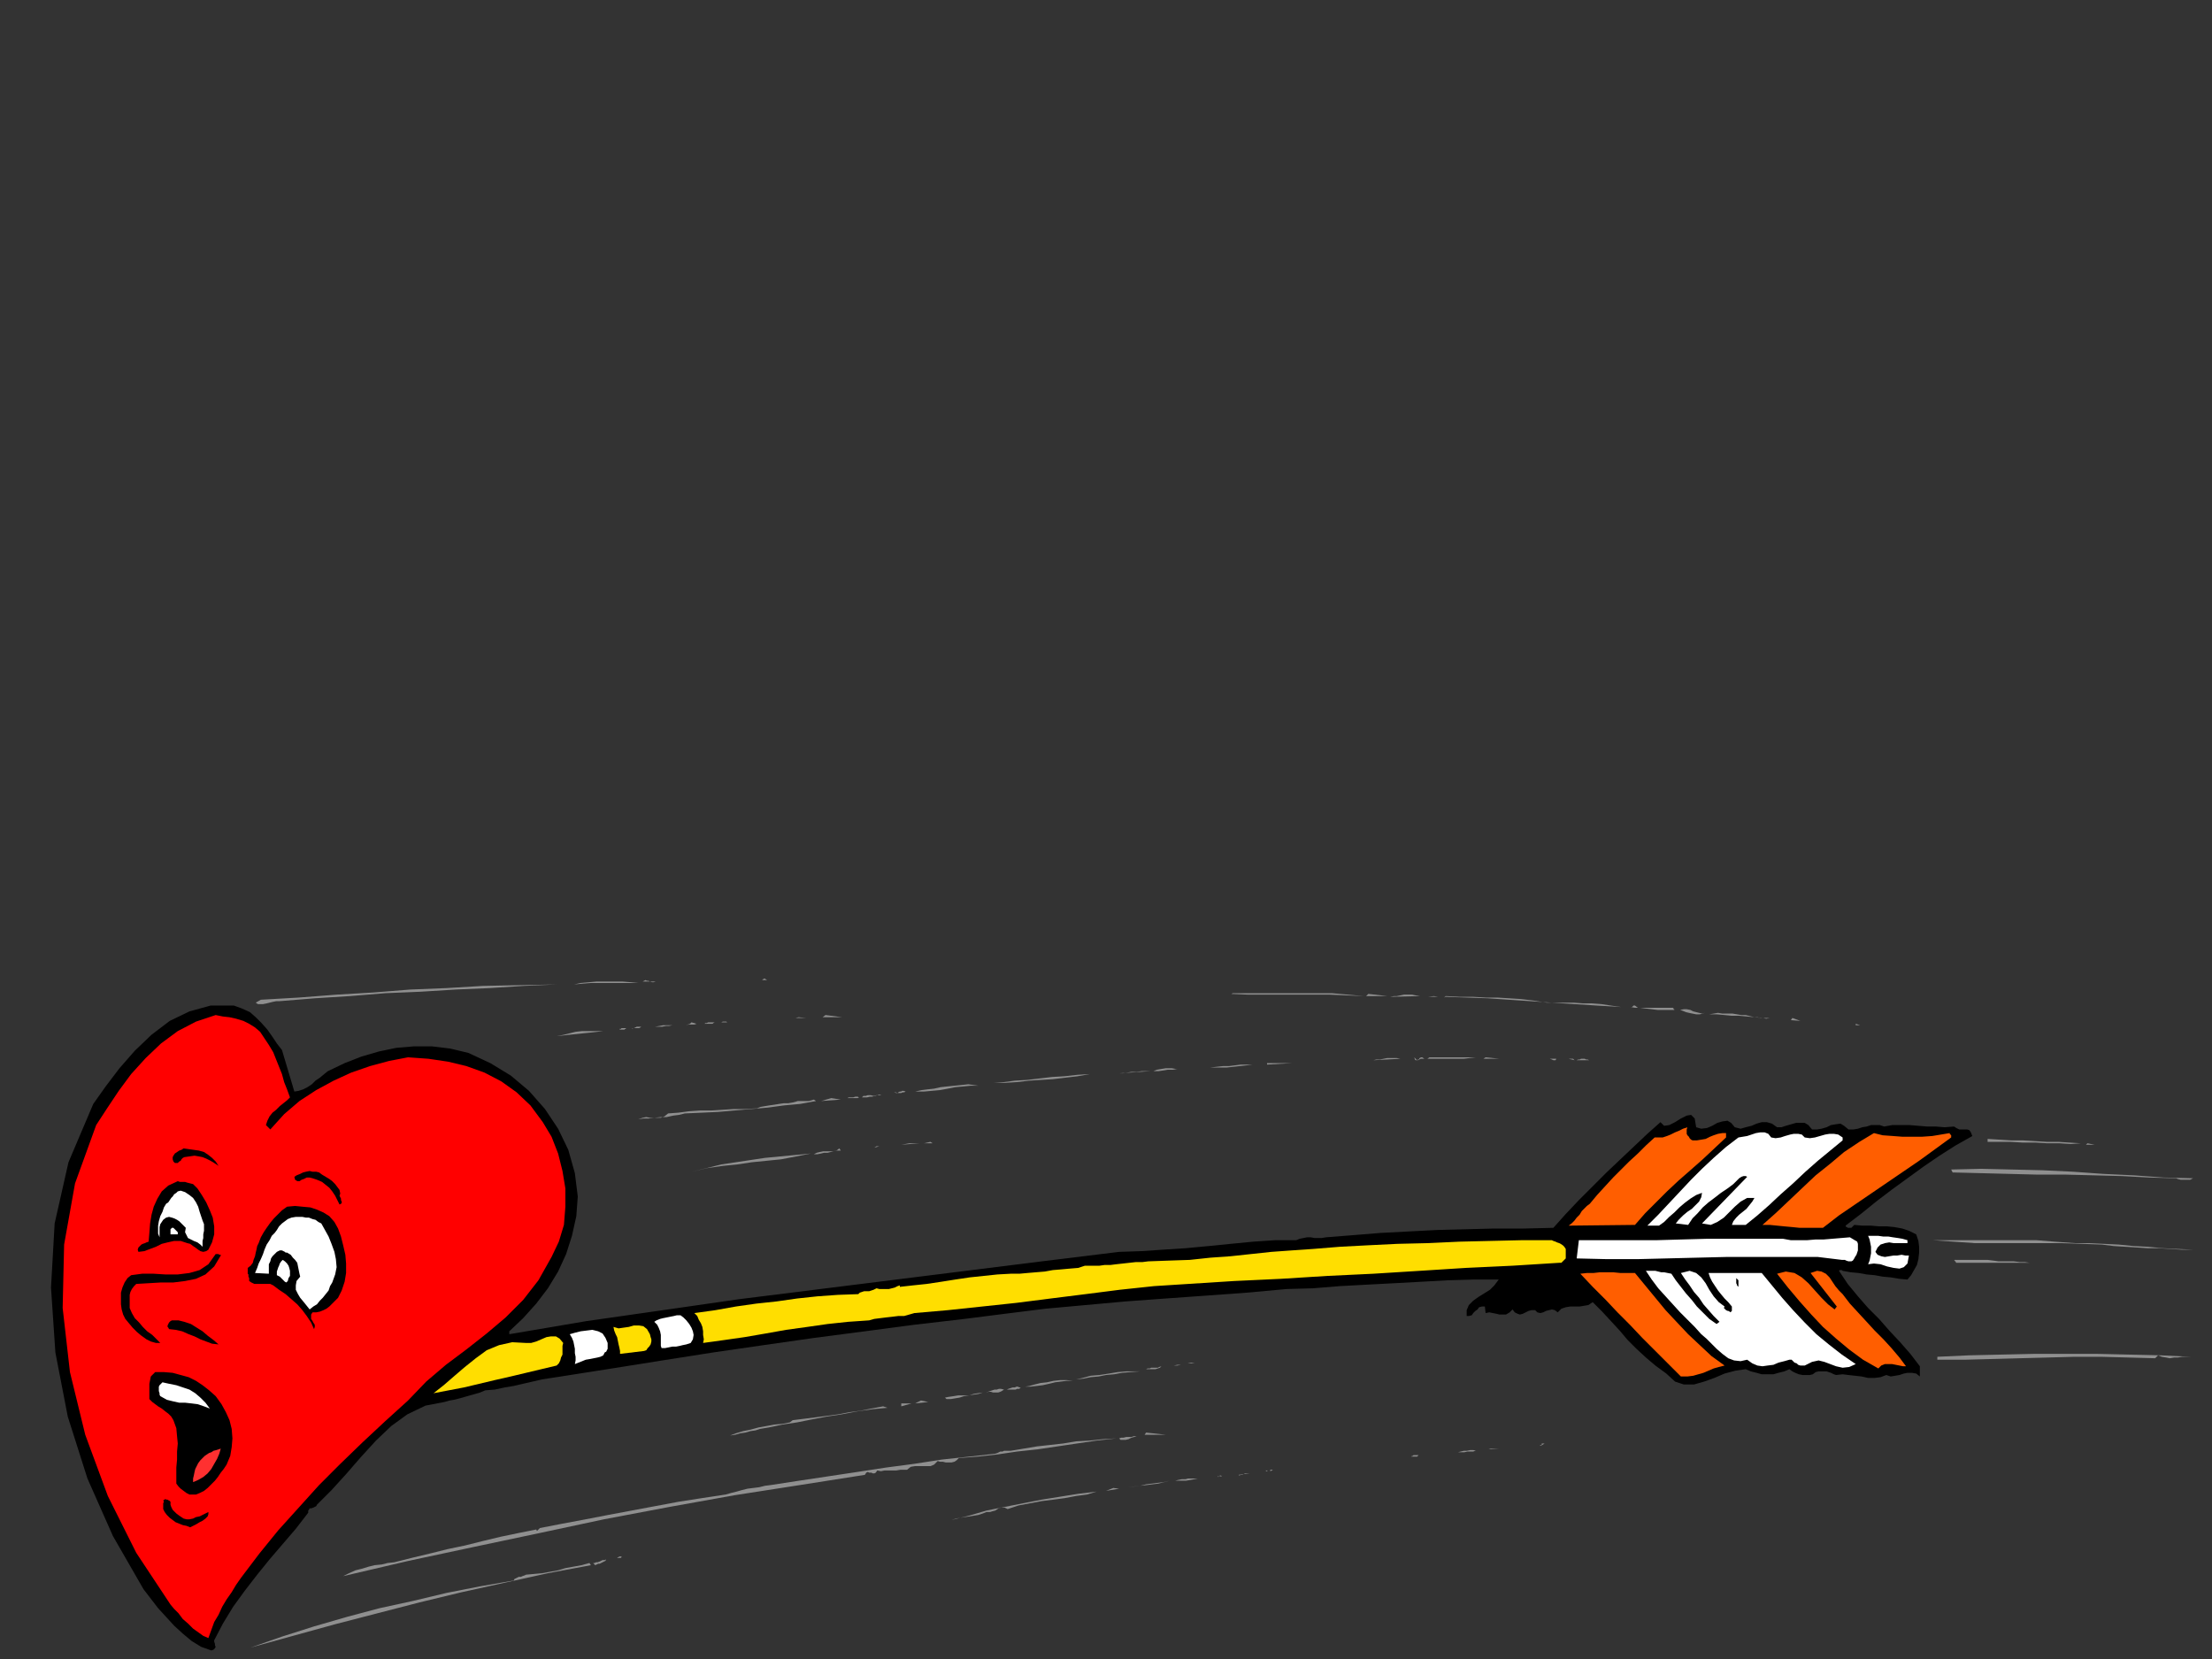<?xml version="1.0" encoding="UTF-8" standalone="no"?>
<svg
   xmlns:dc="http://purl.org/dc/elements/1.1/"
   xmlns:cc="http://creativecommons.org/ns#"
   xmlns:rdf="http://www.w3.org/1999/02/22-rdf-syntax-ns#"
   xmlns:svg="http://www.w3.org/2000/svg"
   xmlns="http://www.w3.org/2000/svg"
   xmlns:sodipodi="http://sodipodi.sourceforge.net/DTD/sodipodi-0.dtd"
   xmlns:inkscape="http://www.inkscape.org/namespaces/inkscape"
   version="1.0"
   width="129.808mm"
   height="97.367mm"
   id="svg257"
   sodipodi:docname="GC001075.WMF">
  <rect width="100%" height="100%" fill="#333333" stroke="none"/>
  <sodipodi:namedview
     pagecolor="#ffffff"
     bordercolor="#666666"
     borderopacity="1"
     objecttolerance="10"
     gridtolerance="10"
     guidetolerance="10"
     inkscape:pageopacity="0"
     inkscape:pageshadow="2"
     inkscape:window-width="640"
     inkscape:window-height="480"
     id="namedview259" />
  <defs
     id="defs3">
    <pattern
       id="WMFhbasepattern"
       patternUnits="userSpaceOnUse"
       width="6"
       height="6"
       x="0"
       y="0" />
  </defs>
  <path
     style="fill:#8f8f8f;fill-rule:evenodd;fill-opacity:1;stroke:none;"
     d="  M 170.973,217.376   L 169.033,217.376   L 169.195,217.214   L 169.518,217.052   L 169.68,217.052   L 169.841,217.214   L 170.165,217.376   L 170.326,217.376   L 170.649,217.376   L 170.973,217.376  z "
     id="path5" />
  <path
     style="fill:#8f8f8f;fill-rule:evenodd;fill-opacity:1;stroke:none;"
     d="  M 145.44,217.699   L 142.531,217.699   L 142.854,217.537   L 143.177,217.376   L 143.501,217.537   L 143.824,217.537   L 144.147,217.699   L 144.632,217.86   L 144.955,217.86   L 145.44,217.699  z "
     id="path7" />
  <path
     style="fill:#8f8f8f;fill-rule:evenodd;fill-opacity:1;stroke:none;"
     d="  M 154.489,217.376   L 159.176,217.699   L 154.489,217.376  z "
     id="path9" />
  <path
     style="fill:#8f8f8f;fill-rule:evenodd;fill-opacity:1;stroke:none;"
     d="  M 141.561,218.022   L 139.945,218.022   L 138.168,218.022   L 136.552,218.022   L 134.613,218.022   L 132.835,218.022   L 131.057,218.022   L 129.118,218.184   L 127.341,218.345   L 128.795,218.022   L 130.573,217.86   L 132.35,217.699   L 134.289,217.699   L 136.229,217.699   L 138.006,217.699   L 139.945,217.86   L 141.561,218.022  z "
     id="path11" />
  <path
     style="fill:#8f8f8f;fill-rule:evenodd;fill-opacity:1;stroke:none;"
     d="  M 208.949,217.699   L 210.241,217.699   L 208.949,217.699  z "
     id="path13" />
  <path
     style="fill:#8f8f8f;fill-rule:evenodd;fill-opacity:1;stroke:none;"
     d="  M 123.462,218.345   L 116.19,218.669   L 108.595,219.153   L 101,219.477   L 93.243,219.962   L 85.486,220.285   L 77.568,220.931   L 69.811,221.416   L 61.893,222.063   L 61.246,222.063   L 60.438,222.224   L 59.792,222.386   L 59.146,222.547   L 58.338,222.709   L 57.853,222.709   L 57.206,222.709   L 56.722,222.386   L 57.853,221.739   L 66.256,221.254   L 74.659,220.608   L 82.901,220.123   L 90.981,219.477   L 99.061,219.153   L 107.141,218.669   L 115.221,218.507   L 123.462,218.345  z "
     id="path15" />
  <path
     style="fill:#8f8f8f;fill-rule:evenodd;fill-opacity:1;stroke:none;"
     d="  M 124.27,218.022   L 125.725,218.022   L 124.27,218.022  z "
     id="path17" />
  <path
     style="fill:#8f8f8f;fill-rule:evenodd;fill-opacity:1;stroke:none;"
     d="  M 269.387,220.285   L 271.811,220.285   L 269.387,220.285  z "
     id="path19" />
  <path
     style="fill:#8f8f8f;fill-rule:evenodd;fill-opacity:1;stroke:none;"
     d="  M 302.515,220.931   L 298.636,220.77   L 294.92,220.608   L 291.364,220.608   L 287.648,220.608   L 284.092,220.608   L 280.537,220.608   L 276.82,220.608   L 273.104,220.446   L 273.427,220.285   L 277.305,220.285   L 281.022,220.285   L 284.577,220.285   L 288.294,220.285   L 291.849,220.285   L 295.404,220.285   L 298.96,220.608   L 302.515,220.931  z "
     id="path21" />
  <path
     style="fill:#8f8f8f;fill-rule:evenodd;fill-opacity:1;stroke:none;"
     d="  M 303,220.931   L 303.484,220.446   L 307.686,220.931   L 303,220.931  z "
     id="path23" />
  <path
     style="fill:#8f8f8f;fill-rule:evenodd;fill-opacity:1;stroke:none;"
     d="  M 314.958,220.931   L 308.332,221.093   L 309.14,220.931   L 309.787,220.931   L 310.595,220.77   L 311.403,220.608   L 312.211,220.608   L 313.18,220.608   L 313.988,220.77   L 314.958,220.931  z "
     id="path25" />
  <path
     style="fill:#8f8f8f;fill-rule:evenodd;fill-opacity:1;stroke:none;"
     d="  M 316.736,221.093   L 318.028,220.931   L 318.998,221.093   L 316.736,221.093  z "
     id="path27" />
  <path
     style="fill:#8f8f8f;fill-rule:evenodd;fill-opacity:1;stroke:none;"
     d="  M 343.076,222.386   L 345.016,222.386   L 347.116,222.386   L 349.056,222.386   L 351.156,222.547   L 353.096,222.547   L 355.196,222.709   L 357.297,223.032   L 359.56,223.355   L 354.227,223.032   L 349.217,222.709   L 344.208,222.386   L 339.521,222.063   L 334.673,221.739   L 329.987,221.416   L 325.3,221.254   L 320.614,221.093   L 320.291,221.254   L 320.129,221.254   L 320.129,221.254   L 320.129,221.254   L 320.291,221.254   L 320.452,221.093   L 320.614,220.931   L 320.776,220.931   L 323.846,221.093   L 326.755,221.093   L 329.502,221.254   L 332.088,221.254   L 334.673,221.416   L 337.259,221.578   L 340.006,221.901   L 343.076,222.386  z "
     id="path29" />
  <path
     style="fill:#000000;fill-rule:evenodd;fill-opacity:1;stroke:none;"
     d="  M 62.539,232.891   L 65.286,242.103   L 66.256,241.941   L 67.226,241.618   L 68.195,241.133   L 69.165,240.487   L 69.973,239.679   L 70.942,239.032   L 71.912,238.224   L 72.72,237.578   L 76.437,235.8   L 80.154,234.345   L 84.032,233.214   L 87.91,232.406   L 91.789,232.083   L 95.829,232.083   L 99.869,232.568   L 103.909,233.537   L 108.757,235.8   L 113.281,238.548   L 117.321,241.941   L 120.877,245.982   L 123.785,250.346   L 126.048,255.033   L 127.502,260.204   L 128.149,265.376   L 127.825,269.74   L 126.856,274.103   L 125.563,278.144   L 123.785,282.023   L 121.523,285.74   L 118.937,289.134   L 116.029,292.366   L 112.958,295.275   L 112.958,295.922   L 130.088,293.013   L 147.056,290.588   L 163.862,288.164   L 180.669,286.063   L 197.475,283.962   L 214.281,281.861   L 231.088,279.76   L 248.217,277.659   L 253.065,277.497   L 257.913,277.174   L 262.923,276.851   L 268.094,276.366   L 272.942,275.881   L 277.952,275.396   L 282.8,275.073   L 287.486,275.073   L 288.294,274.75   L 289.102,274.588   L 289.91,274.427   L 290.718,274.427   L 291.526,274.588   L 292.334,274.588   L 293.142,274.588   L 294.112,274.427   L 300.252,273.942   L 306.232,273.457   L 312.372,273.134   L 318.675,272.81   L 324.977,272.649   L 331.28,272.487   L 337.905,272.487   L 344.531,272.326   L 347.278,269.255   L 350.187,266.184   L 353.257,263.113   L 356.328,260.043   L 359.398,257.134   L 362.468,254.224   L 365.377,251.477   L 368.286,248.891   L 369.094,249.699   L 370.225,249.538   L 371.518,248.891   L 372.811,248.083   L 374.104,247.436   L 375.073,247.275   L 375.881,248.083   L 376.204,250.022   L 377.336,250.346   L 378.628,250.184   L 379.76,249.699   L 380.891,249.053   L 382.022,248.729   L 383.153,248.568   L 383.961,249.053   L 384.769,250.022   L 386.062,250.346   L 387.193,250.022   L 388.486,249.699   L 389.617,249.214   L 390.748,248.891   L 391.88,248.891   L 393.011,249.214   L 394.142,250.022   L 395.112,250.022   L 396.081,249.699   L 397.212,249.376   L 398.344,249.053   L 399.313,249.053   L 400.283,249.053   L 401.091,249.538   L 401.899,250.507   L 403.03,250.507   L 404,250.346   L 405.131,250.022   L 406.1,249.538   L 407.07,249.376   L 408.201,249.214   L 409.009,249.699   L 409.979,250.507   L 411.11,250.507   L 412.08,250.346   L 413.049,250.022   L 414.019,249.861   L 414.988,249.538   L 415.958,249.538   L 416.928,249.538   L 417.897,249.861   L 419.675,249.538   L 421.614,249.538   L 423.553,249.538   L 425.492,249.699   L 427.432,249.861   L 429.371,249.861   L 431.31,250.022   L 433.411,249.861   L 433.896,250.184   L 434.542,250.507   L 435.188,250.507   L 435.835,250.507   L 436.32,250.507   L 436.804,250.669   L 437.128,251.154   L 437.451,251.962   L 433.734,254.063   L 430.179,256.325   L 426.624,258.75   L 423.068,261.336   L 419.513,263.921   L 416.12,266.507   L 412.726,269.255   L 409.332,271.841   L 409.494,272.164   L 409.656,272.164   L 409.817,272.326   L 409.979,272.326   L 410.14,272.326   L 410.302,272.326   L 410.464,272.326   L 410.625,272.326   L 411.272,271.679   L 413.049,271.841   L 414.988,271.841   L 416.766,272.002   L 418.544,272.002   L 420.16,272.164   L 421.937,272.487   L 423.392,272.972   L 425.008,273.78   L 425.492,275.235   L 425.654,276.528   L 425.654,277.821   L 425.492,279.275   L 425.169,280.568   L 424.523,281.699   L 423.876,282.831   L 423.068,283.8   L 421.291,283.639   L 419.352,283.316   L 417.574,283.154   L 415.796,282.831   L 414.019,282.669   L 412.241,282.346   L 410.464,282.184   L 408.686,281.861   L 408.686,281.861   L 408.524,281.699   L 408.363,281.699   L 408.363,281.699   L 408.201,281.699   L 408.04,281.699   L 407.878,281.861   L 409.817,284.77   L 412.08,287.518   L 414.342,290.104   L 416.766,292.528   L 419.028,295.114   L 421.452,297.7   L 423.715,300.285   L 425.816,303.033   L 425.816,305.296   L 425.008,304.649   L 424.038,304.488   L 423.068,304.488   L 422.26,304.649   L 421.291,304.972   L 420.321,305.134   L 419.352,305.296   L 418.382,304.972   L 417.089,305.457   L 415.796,305.619   L 414.342,305.619   L 412.888,305.296   L 411.433,305.134   L 409.979,304.972   L 408.686,304.811   L 407.232,304.972   L 406.747,304.811   L 406.1,304.488   L 405.616,304.326   L 405.131,304.164   L 404.484,304.164   L 404,304.164   L 403.353,304.164   L 402.707,304.326   L 402.06,304.811   L 401.414,304.972   L 400.606,304.972   L 399.798,304.972   L 398.99,304.811   L 398.182,304.488   L 397.536,304.164   L 396.889,303.679   L 395.758,304.164   L 394.465,304.488   L 393.334,304.811   L 392.041,304.811   L 390.748,304.811   L 389.617,304.488   L 388.324,304.164   L 387.193,303.679   L 384.931,304.003   L 382.507,304.649   L 380.244,305.619   L 377.982,306.427   L 375.72,307.073   L 373.457,307.073   L 371.518,306.427   L 369.579,304.649   L 367.155,302.871   L 365.054,301.094   L 362.953,299.154   L 361.014,297.215   L 359.236,295.114   L 357.297,293.013   L 355.358,290.912   L 353.257,288.811   L 352.288,289.457   L 351.318,289.619   L 350.348,289.78   L 349.217,289.78   L 348.248,289.78   L 347.278,289.942   L 346.308,290.265   L 345.5,291.073   L 344.854,290.588   L 344.208,290.427   L 343.561,290.588   L 342.915,290.75   L 342.268,291.073   L 341.622,291.235   L 340.976,291.073   L 340.491,290.588   L 339.683,290.588   L 339.036,290.75   L 338.39,291.073   L 337.744,291.396   L 337.097,291.558   L 336.612,291.396   L 335.966,291.073   L 335.481,290.427   L 334.835,291.073   L 334.027,291.558   L 333.38,291.558   L 332.572,291.558   L 331.926,291.396   L 331.118,291.235   L 330.31,291.073   L 329.502,291.235   L 329.34,289.78   L 328.694,289.78   L 328.048,289.942   L 327.724,290.427   L 327.24,290.75   L 326.755,291.235   L 326.432,291.72   L 325.785,291.881   L 325.3,291.881   L 325.3,290.588   L 325.785,289.457   L 326.755,288.487   L 327.886,287.679   L 329.179,286.871   L 330.472,286.063   L 331.441,285.093   L 332.411,283.8   L 326.755,283.8   L 321.099,283.962   L 315.281,284.285   L 309.302,284.609   L 303.161,284.932   L 297.182,285.255   L 291.203,285.74   L 285.385,285.901   L 276.497,286.71   L 267.609,287.356   L 258.56,288.003   L 249.672,288.649   L 240.784,289.457   L 231.896,290.265   L 222.846,291.396   L 213.958,292.528   L 202.808,293.821   L 191.819,295.275   L 180.669,296.73   L 169.357,298.346   L 158.206,299.962   L 146.894,301.74   L 135.744,303.518   L 124.432,305.296   L 122.331,305.619   L 120.23,305.942   L 118.129,306.427   L 116.029,306.912   L 113.928,307.397   L 111.989,307.72   L 109.726,308.205   L 107.625,308.366   L 106.494,308.851   L 105.363,309.174   L 104.232,309.498   L 103.101,309.821   L 101.969,310.144   L 100.677,310.467   L 99.707,310.629   L 98.576,310.952   L 94.374,311.76   L 90.334,313.7   L 86.779,316.286   L 83.386,319.518   L 79.992,323.235   L 76.76,326.952   L 73.528,330.508   L 70.296,333.74   L 70.134,334.064   L 69.811,334.225   L 69.488,334.387   L 69.003,334.548   L 68.68,334.548   L 68.518,334.872   L 68.357,335.033   L 68.357,335.518   L 65.61,339.074   L 62.701,342.468   L 59.792,345.862   L 57.045,349.256   L 54.298,352.811   L 51.712,356.367   L 49.45,360.084   L 47.51,363.801   L 47.51,364.124   L 47.672,364.609   L 47.672,364.932   L 47.834,365.256   L 47.672,365.579   L 47.51,365.741   L 47.349,365.902   L 46.864,366.064   L 44.602,365.256   L 42.501,363.963   L 40.562,362.347   L 38.622,360.569   L 36.845,358.629   L 35.067,356.69   L 33.451,354.589   L 31.835,352.488   L 25.048,340.69   L 19.392,327.922   L 15.029,314.185   L 12.282,299.962   L 11.312,285.578   L 12.12,271.356   L 15.19,257.78   L 20.685,244.851   L 23.432,240.972   L 26.502,236.931   L 29.896,233.053   L 33.613,229.497   L 37.653,226.426   L 42.016,224.325   L 46.702,223.032   L 51.874,223.032   L 53.651,223.679   L 55.429,224.487   L 56.722,225.618   L 58.014,226.911   L 59.307,228.366   L 60.438,229.982   L 61.408,231.436   L 62.539,232.891  z "
     id="path31" />
  <path
     style="fill:#8f8f8f;fill-rule:evenodd;fill-opacity:1;stroke:none;"
     d="  M 371.033,223.517   L 371.195,223.679   L 371.195,223.84   L 371.195,223.84   L 371.356,223.84   L 371.356,224.002   L 371.356,224.002   L 371.518,224.002   L 371.68,224.002   L 370.387,224.002   L 369.094,224.002   L 367.64,224.002   L 366.347,223.84   L 364.892,223.679   L 363.761,223.517   L 362.63,223.517   L 361.66,223.355   L 361.822,223.355   L 361.984,223.355   L 361.984,223.355   L 362.145,223.194   L 362.145,223.194   L 362.307,223.032   L 362.468,223.032   L 362.63,223.032   L 363.276,223.517   L 371.033,223.517  z "
     id="path33" />
  <path
     style="fill:#8f8f8f;fill-rule:evenodd;fill-opacity:1;stroke:none;"
     d="  M 378.144,224.648   L 377.659,224.81   L 377.012,224.972   L 376.204,224.972   L 375.396,224.81   L 374.588,224.648   L 373.942,224.487   L 373.134,224.164   L 372.649,224.002   L 373.457,223.84   L 374.104,223.84   L 374.912,224.002   L 375.558,224.325   L 376.204,224.487   L 376.851,224.648   L 377.497,224.81   L 378.144,224.648  z "
     id="path35" />
  <path
     style="fill:#8f8f8f;fill-rule:evenodd;fill-opacity:1;stroke:none;"
     d="  M 201.515,224.648   L 202.969,224.972   L 201.515,224.648  z "
     id="path37" />
  <path
     style="fill:#8f8f8f;fill-rule:evenodd;fill-opacity:1;stroke:none;"
     d="  M 392.526,225.78   L 390.91,225.78   L 389.132,225.618   L 387.516,225.457   L 385.739,225.295   L 384.123,225.295   L 382.507,225.133   L 380.729,224.972   L 379.113,224.972   L 380.083,224.81   L 381.052,224.648   L 382.022,224.81   L 383.153,224.81   L 384.284,224.81   L 385.254,224.972   L 386.224,225.133   L 387.193,225.133   L 387.84,225.295   L 388.486,225.457   L 389.132,225.618   L 389.779,225.618   L 390.425,225.78   L 391.072,225.78   L 391.718,225.941   L 392.526,225.78  z "
     id="path39" />
  <path
     style="fill:#ff0000;fill-rule:evenodd;fill-opacity:1;stroke:none;"
     d="  M 58.661,230.305   L 59.63,231.76   L 60.6,233.376   L 61.246,234.992   L 61.893,236.608   L 62.539,238.224   L 63.024,240.002   L 63.67,241.618   L 64.317,243.396   L 63.67,244.043   L 62.862,244.689   L 62.054,245.335   L 61.246,246.144   L 60.438,246.79   L 59.792,247.598   L 59.307,248.568   L 58.984,249.538   L 59.954,250.507   L 63.024,247.113   L 66.418,244.204   L 70.134,241.78   L 74.013,239.679   L 77.891,237.901   L 82.093,236.446   L 86.294,235.315   L 90.496,234.507   L 95.021,234.83   L 99.384,235.477   L 103.424,236.446   L 107.464,237.901   L 111.181,239.84   L 114.574,242.265   L 117.645,245.174   L 120.392,248.891   L 122.331,252.123   L 123.785,255.841   L 124.755,259.719   L 125.401,263.598   L 125.401,267.639   L 125.078,271.679   L 123.947,275.396   L 122.331,278.79   L 119.422,283.962   L 116.029,288.326   L 112.15,292.205   L 107.949,295.76   L 103.424,299.316   L 98.899,302.71   L 94.536,306.427   L 90.496,310.629   L 85.325,315.316   L 80.477,319.841   L 75.467,324.69   L 70.781,329.377   L 66.256,334.387   L 61.731,339.397   L 57.53,344.569   L 53.49,349.902   L 52.358,351.518   L 51.389,353.134   L 50.258,354.751   L 49.288,356.367   L 48.48,358.145   L 47.51,359.761   L 46.864,361.538   L 46.218,363.316   L 45.086,362.831   L 43.955,362.023   L 42.824,361.215   L 41.693,360.084   L 40.562,359.114   L 39.592,357.821   L 38.622,356.852   L 37.814,355.882   L 30.219,344.407   L 23.917,331.801   L 18.907,318.225   L 15.514,304.326   L 13.898,290.104   L 14.221,276.043   L 16.645,262.467   L 21.331,249.538   L 23.755,245.82   L 26.341,241.941   L 29.088,238.224   L 32.32,234.669   L 35.714,231.436   L 39.43,228.689   L 43.47,226.588   L 47.834,225.133   L 49.45,225.457   L 50.904,225.618   L 52.358,225.941   L 53.974,226.426   L 55.267,227.073   L 56.56,227.881   L 57.691,228.85   L 58.661,230.305  z "
     id="path41" />
  <path
     style="fill:#8f8f8f;fill-rule:evenodd;fill-opacity:1;stroke:none;"
     d="  M 182.446,225.618   L 183.093,225.133   L 186.809,225.618   L 182.446,225.618  z "
     id="path43" />
  <path
     style="fill:#8f8f8f;fill-rule:evenodd;fill-opacity:1;stroke:none;"
     d="  M 176.467,225.78   L 177.113,225.618   L 178.729,225.78   L 176.467,225.78  z "
     id="path45" />
  <path
     style="fill:#8f8f8f;fill-rule:evenodd;fill-opacity:1;stroke:none;"
     d="  M 393.172,225.78   L 395.435,225.78   L 393.172,225.78  z "
     id="path47" />
  <path
     style="fill:#8f8f8f;fill-rule:evenodd;fill-opacity:1;stroke:none;"
     d="  M 397.212,226.265   L 397.536,225.78   L 399.313,226.426   L 397.212,226.265  z "
     id="path49" />
  <path
     style="fill:#8f8f8f;fill-rule:evenodd;fill-opacity:1;stroke:none;"
     d="  M 158.529,226.749   L 158.206,226.911   L 158.045,227.073   L 157.721,227.073   L 157.398,227.073   L 157.075,227.073   L 156.752,227.073   L 156.59,227.073   L 156.267,227.073   L 156.429,226.911   L 156.752,226.911   L 157.075,226.749   L 157.398,226.749   L 157.56,226.749   L 157.883,226.749   L 158.206,226.749   L 158.529,226.749  z "
     id="path51" />
  <path
     style="fill:#8f8f8f;fill-rule:evenodd;fill-opacity:1;stroke:none;"
     d="  M 162.246,226.749   L 159.984,226.749   L 160.307,226.588   L 160.63,226.588   L 160.792,226.588   L 161.115,226.588   L 161.277,226.749   L 161.6,226.749   L 161.923,226.749   L 162.246,226.749  z "
     id="path53" />
  <path
     style="fill:#8f8f8f;fill-rule:evenodd;fill-opacity:1;stroke:none;"
     d="  M 401.576,226.426   L 403.838,226.749   L 401.576,226.426  z "
     id="path55" />
  <path
     style="fill:#8f8f8f;fill-rule:evenodd;fill-opacity:1;stroke:none;"
     d="  M 154.489,227.073   L 154.005,227.234   L 153.358,227.234   L 152.712,227.234   L 152.065,227.396   L 151.419,227.396   L 150.773,227.396   L 150.288,227.396   L 149.803,227.396   L 149.965,227.396   L 150.449,227.396   L 150.934,227.396   L 151.419,227.396   L 152.065,227.396   L 152.55,227.234   L 153.035,227.073   L 153.358,226.749   L 154.489,227.073  z "
     id="path57" />
  <path
     style="fill:#8f8f8f;fill-rule:evenodd;fill-opacity:1;stroke:none;"
     d="  M 404.969,226.749   L 409.009,227.073   L 404.969,226.749  z "
     id="path59" />
  <path
     style="fill:#8f8f8f;fill-rule:evenodd;fill-opacity:1;stroke:none;"
     d="  M 149.157,227.396   L 148.349,227.558   L 147.702,227.558   L 146.894,227.719   L 146.086,227.719   L 145.278,227.719   L 144.47,227.719   L 143.824,227.881   L 143.177,228.042   L 143.824,227.881   L 144.47,227.719   L 145.278,227.719   L 146.248,227.558   L 147.056,227.396   L 147.864,227.396   L 148.51,227.396   L 149.157,227.396  z "
     id="path61" />
  <path
     style="fill:#8f8f8f;fill-rule:evenodd;fill-opacity:1;stroke:none;"
     d="  M 411.595,227.396   L 411.595,227.073   L 412.564,227.396   L 411.595,227.396  z "
     id="path63" />
  <path
     style="fill:#8f8f8f;fill-rule:evenodd;fill-opacity:1;stroke:none;"
     d="  M 142.208,227.719   L 142.046,227.881   L 141.723,228.042   L 141.4,228.042   L 141.077,228.042   L 140.753,228.042   L 140.43,228.042   L 140.107,228.204   L 139.784,228.204   L 140.107,228.204   L 140.269,228.042   L 140.592,228.042   L 140.915,227.881   L 141.238,227.719   L 141.561,227.719   L 141.885,227.719   L 142.208,227.719  z "
     id="path65" />
  <path
     style="fill:#8f8f8f;fill-rule:evenodd;fill-opacity:1;stroke:none;"
     d="  M 417.897,227.719   L 418.705,228.042   L 417.897,227.719  z "
     id="path67" />
  <path
     style="fill:#8f8f8f;fill-rule:evenodd;fill-opacity:1;stroke:none;"
     d="  M 138.814,228.042   L 138.814,228.204   L 138.653,228.204   L 138.491,228.366   L 138.168,228.366   L 138.006,228.366   L 137.683,228.366   L 137.521,228.366   L 137.36,228.204   L 137.36,228.204   L 137.683,228.204   L 137.845,228.042   L 138.006,228.042   L 138.168,228.042   L 138.329,228.042   L 138.653,228.042   L 138.814,228.042  z "
     id="path69" />
  <path
     style="fill:#8f8f8f;fill-rule:evenodd;fill-opacity:1;stroke:none;"
     d="  M 135.097,228.689   L 133.805,228.689   L 132.512,228.85   L 131.057,229.012   L 129.441,229.174   L 127.987,229.335   L 126.371,229.497   L 124.917,229.659   L 123.462,229.82   L 125.078,229.497   L 126.371,229.174   L 127.664,228.85   L 129.118,228.689   L 130.411,228.689   L 131.865,228.689   L 133.32,228.689   L 135.097,228.689  z "
     id="path71" />
  <path
     style="fill:#8f8f8f;fill-rule:evenodd;fill-opacity:1;stroke:none;"
     d="  M 310.595,234.83   L 304.616,235.154   L 305.262,234.992   L 306.07,234.992   L 306.878,234.83   L 307.686,234.669   L 308.332,234.669   L 309.14,234.669   L 309.787,234.669   L 310.595,234.83  z "
     id="path73" />
  <path
     style="fill:#8f8f8f;fill-rule:evenodd;fill-opacity:1;stroke:none;"
     d="  M 314.312,235.154   L 314.473,234.992   L 314.635,234.992   L 314.796,234.83   L 314.796,234.669   L 314.958,234.669   L 315.12,234.507   L 315.281,234.507   L 315.443,234.507   L 315.928,234.83   L 315.604,234.83   L 315.12,234.83   L 314.796,234.992   L 314.473,235.154   L 314.15,235.154   L 313.988,235.154   L 313.827,234.992   L 313.665,234.507   L 314.312,235.154  z "
     id="path75" />
  <path
     style="fill:#8f8f8f;fill-rule:evenodd;fill-opacity:1;stroke:none;"
     d="  M 327.401,234.507   L 325.947,234.669   L 324.654,234.83   L 323.361,234.83   L 322.068,234.83   L 320.776,234.83   L 319.321,234.83   L 318.028,234.83   L 316.574,234.83   L 317.059,234.507   L 327.401,234.507  z "
     id="path77" />
  <path
     style="fill:#8f8f8f;fill-rule:evenodd;fill-opacity:1;stroke:none;"
     d="  M 329.017,234.83   L 329.502,234.507   L 332.572,234.83   L 329.017,234.83  z "
     id="path79" />
  <path
     style="fill:#8f8f8f;fill-rule:evenodd;fill-opacity:1;stroke:none;"
     d="  M 336.774,234.507   L 341.46,234.83   L 336.774,234.507  z "
     id="path81" />
  <path
     style="fill:#8f8f8f;fill-rule:evenodd;fill-opacity:1;stroke:none;"
     d="  M 345.177,234.83   L 342.592,234.83   L 342.915,234.83   L 343.238,234.83   L 343.723,234.83   L 344.208,234.992   L 344.531,235.154   L 344.854,235.154   L 345.016,235.154   L 345.177,234.83  z "
     id="path83" />
  <path
     style="fill:#8f8f8f;fill-rule:evenodd;fill-opacity:1;stroke:none;"
     d="  M 349.217,235.154   L 347.924,234.83   L 348.894,234.83   L 349.217,235.154  z "
     id="path85" />
  <path
     style="fill:#8f8f8f;fill-rule:evenodd;fill-opacity:1;stroke:none;"
     d="  M 352.449,235.154   L 349.702,235.154   L 350.025,234.992   L 350.348,234.992   L 350.672,234.83   L 351.156,234.83   L 351.48,234.83   L 351.803,234.992   L 352.126,234.992   L 352.449,235.154  z "
     id="path87" />
  <path
     style="fill:#8f8f8f;fill-rule:evenodd;fill-opacity:1;stroke:none;"
     d="  M 294.92,235.154   L 296.859,235.154   L 294.92,235.154  z "
     id="path89" />
  <path
     style="fill:#8f8f8f;fill-rule:evenodd;fill-opacity:1;stroke:none;"
     d="  M 298.152,235.154   L 300.576,235.154   L 298.152,235.154  z "
     id="path91" />
  <path
     style="fill:#8f8f8f;fill-rule:evenodd;fill-opacity:1;stroke:none;"
     d="  M 290.556,235.477   L 294.273,235.477   L 290.556,235.477  z "
     id="path93" />
  <path
     style="fill:#8f8f8f;fill-rule:evenodd;fill-opacity:1;stroke:none;"
     d="  M 281.022,236.123   L 281.022,235.8   L 286.516,235.8   L 281.022,236.123  z "
     id="path95" />
  <path
     style="fill:#8f8f8f;fill-rule:evenodd;fill-opacity:1;stroke:none;"
     d="  M 279.083,236.123   L 277.79,236.123   L 276.497,236.285   L 275.043,236.446   L 273.588,236.608   L 272.134,236.77   L 270.68,236.77   L 269.548,236.77   L 268.417,236.77   L 269.872,236.608   L 271.326,236.446   L 272.619,236.446   L 273.912,236.285   L 275.204,236.123   L 276.497,236.123   L 277.79,236.123   L 279.083,236.123  z "
     id="path97" />
  <path
     style="fill:#8f8f8f;fill-rule:evenodd;fill-opacity:1;stroke:none;"
     d="  M 263.731,237.093   L 263.084,237.093   L 262.115,237.093   L 261.145,237.093   L 260.176,237.255   L 259.045,237.255   L 258.075,237.416   L 256.944,237.578   L 255.813,237.578   L 256.621,237.255   L 257.59,237.093   L 258.56,236.931   L 259.853,236.931   L 260.822,237.093   L 261.953,237.093   L 262.923,237.093   L 263.731,237.093  z "
     id="path99" />
  <path
     style="fill:#8f8f8f;fill-rule:evenodd;fill-opacity:1;stroke:none;"
     d="  M 255.166,237.578   L 248.217,238.063   L 248.541,238.063   L 249.025,238.063   L 249.995,237.901   L 250.965,237.739   L 252.096,237.739   L 253.227,237.578   L 254.197,237.578   L 255.166,237.578  z "
     id="path101" />
  <path
     style="fill:#8f8f8f;fill-rule:evenodd;fill-opacity:1;stroke:none;"
     d="  M 241.753,238.224   L 239.006,238.709   L 236.259,239.032   L 233.512,239.356   L 230.926,239.517   L 228.341,239.679   L 225.593,240.002   L 223.008,240.164   L 220.422,240.164   L 222.685,240.002   L 225.109,239.679   L 227.856,239.517   L 230.603,239.194   L 233.35,238.871   L 236.097,238.709   L 239.006,238.386   L 241.753,238.224  z "
     id="path103" />
  <path
     style="fill:#8f8f8f;fill-rule:evenodd;fill-opacity:1;stroke:none;"
     d="  M 217.029,240.81   L 215.251,240.81   L 213.635,240.972   L 211.857,241.133   L 210.241,241.457   L 208.464,241.78   L 206.686,241.941   L 204.909,242.103   L 202.969,242.103   L 204.424,241.78   L 205.717,241.618   L 207.171,241.457   L 208.625,241.133   L 210.08,240.972   L 211.696,240.81   L 213.312,240.649   L 214.766,240.487   L 217.029,240.81  z "
     id="path105" />
  <path
     style="fill:#8f8f8f;fill-rule:evenodd;fill-opacity:1;stroke:none;"
     d="  M 200.869,242.103   L 200.545,242.265   L 200.222,242.265   L 199.899,242.426   L 199.737,242.426   L 199.414,242.426   L 199.091,242.426   L 198.606,242.265   L 198.283,242.265   L 198.768,242.426   L 199.091,242.426   L 199.253,242.265   L 199.576,242.103   L 199.899,242.103   L 200.061,241.941   L 200.384,241.941   L 200.869,242.103  z "
     id="path107" />
  <path
     style="fill:#8f8f8f;fill-rule:evenodd;fill-opacity:1;stroke:none;"
     d="  M 195.536,242.75   L 195.051,242.75   L 194.566,242.911   L 194.081,243.073   L 193.435,243.234   L 192.95,243.234   L 192.304,243.396   L 191.819,243.396   L 191.173,243.396   L 191.496,243.073   L 191.981,243.073   L 192.465,242.911   L 193.112,242.911   L 193.758,243.073   L 194.405,242.911   L 195.051,242.911   L 195.536,242.75  z "
     id="path109" />
  <path
     style="fill:#8f8f8f;fill-rule:evenodd;fill-opacity:1;stroke:none;"
     d="  M 190.526,243.396   L 190.203,243.558   L 189.718,243.558   L 189.395,243.558   L 188.91,243.558   L 188.587,243.558   L 188.102,243.558   L 187.617,243.558   L 187.133,243.558   L 187.456,243.558   L 187.941,243.558   L 188.264,243.396   L 188.749,243.396   L 189.233,243.396   L 189.718,243.234   L 190.203,243.234   L 190.526,243.396  z "
     id="path111" />
  <path
     style="fill:#8f8f8f;fill-rule:evenodd;fill-opacity:1;stroke:none;"
     d="  M 182.123,244.204   L 184.385,243.558   L 186.486,243.881   L 182.123,244.204  z "
     id="path113" />
  <path
     style="fill:#8f8f8f;fill-rule:evenodd;fill-opacity:1;stroke:none;"
     d="  M 180.992,244.204   L 177.437,244.851   L 173.881,245.174   L 170.326,245.659   L 166.609,245.982   L 162.893,246.305   L 159.176,246.628   L 155.621,246.79   L 151.904,246.952   L 150.611,247.275   L 149.318,247.436   L 147.864,247.76   L 146.571,247.76   L 145.117,247.921   L 143.824,248.083   L 142.693,248.083   L 141.561,248.245   L 142.531,247.921   L 143.339,247.76   L 144.147,247.921   L 144.955,247.921   L 145.763,247.921   L 146.571,247.921   L 147.379,247.598   L 148.187,246.952   L 150.449,246.79   L 152.873,246.467   L 155.297,246.305   L 157.721,246.305   L 160.307,246.144   L 162.731,245.982   L 165.317,245.982   L 167.902,245.82   L 168.71,245.497   L 169.68,245.335   L 170.649,245.174   L 171.781,245.012   L 172.75,244.851   L 173.881,244.689   L 174.851,244.689   L 175.821,244.527   L 176.467,244.366   L 176.952,244.204   L 177.598,244.204   L 178.245,244.204   L 178.891,244.204   L 179.376,244.204   L 180.022,244.043   L 180.507,243.881   L 180.992,244.204  z "
     id="path115" />
  <path
     style="fill:#ff5e00;fill-rule:evenodd;fill-opacity:1;stroke:none;"
     d="  M 375.396,252.931   L 376.366,252.931   L 377.336,252.77   L 378.305,252.608   L 379.275,252.123   L 380.083,251.8   L 381.052,251.477   L 382.022,251.315   L 382.83,251.315   L 382.83,252.285   L 380.244,254.709   L 377.659,257.134   L 374.912,259.558   L 372.326,261.82   L 369.74,264.245   L 367.316,266.669   L 364.892,269.093   L 362.63,271.679   L 347.924,271.841   L 348.571,271.356   L 349.217,270.709   L 349.702,270.063   L 350.348,269.416   L 350.833,268.608   L 351.48,267.962   L 351.964,267.477   L 352.611,266.992   L 354.227,265.053   L 356.004,263.113   L 357.782,261.174   L 359.56,259.396   L 361.337,257.618   L 363.276,255.841   L 365.054,254.063   L 366.993,252.285   L 367.801,252.285   L 368.771,252.285   L 369.74,251.962   L 370.548,251.639   L 371.518,251.154   L 372.326,250.83   L 373.296,250.346   L 374.265,250.022   L 374.104,250.507   L 374.104,250.992   L 374.104,251.477   L 374.265,251.8   L 374.588,252.123   L 374.75,252.447   L 375.073,252.77   L 375.396,252.931  z "
     id="path117" />
  <path
     style="fill:#ffffff;fill-rule:evenodd;fill-opacity:1;stroke:none;"
     d="  M 392.849,252.285   L 393.819,252.447   L 394.95,252.285   L 395.92,251.962   L 397.051,251.639   L 397.859,251.477   L 398.828,251.477   L 399.636,251.639   L 400.283,252.285   L 401.414,252.447   L 402.545,252.285   L 403.676,251.962   L 404.808,251.639   L 405.777,251.477   L 406.747,251.477   L 407.716,251.639   L 408.686,252.285   L 408.686,252.931   L 405.939,255.194   L 403.192,257.457   L 400.444,259.881   L 397.697,262.467   L 394.95,264.891   L 392.364,267.315   L 389.779,269.578   L 387.193,271.679   L 384.123,271.679   L 384.446,270.871   L 385.092,270.063   L 385.739,269.416   L 386.547,268.77   L 387.355,268.124   L 388.001,267.315   L 388.648,266.507   L 389.132,265.699   L 387.516,265.699   L 386.062,266.507   L 384.769,267.639   L 383.476,268.932   L 382.345,270.063   L 380.891,271.033   L 379.436,271.679   L 377.497,271.356   L 387.516,261.012   L 387.193,260.851   L 386.708,260.851   L 386.224,261.012   L 385.739,261.336   L 385.416,261.659   L 385.092,261.982   L 384.769,262.305   L 384.446,262.629   L 383.153,263.598   L 381.699,264.568   L 380.244,265.699   L 378.952,266.669   L 377.659,267.8   L 376.528,269.093   L 375.396,270.225   L 374.427,271.679   L 371.68,271.356   L 372.326,270.548   L 373.296,269.578   L 374.265,268.77   L 375.235,268.124   L 376.043,267.315   L 376.851,266.507   L 377.336,265.538   L 377.497,264.568   L 376.204,265.053   L 374.912,265.861   L 373.619,266.831   L 372.488,267.8   L 371.356,268.932   L 370.225,269.901   L 369.094,271.033   L 367.963,271.841   L 365.377,271.841   L 367.801,269.416   L 370.225,266.831   L 372.649,264.245   L 375.073,261.659   L 377.497,259.235   L 380.083,256.81   L 382.83,254.386   L 385.577,252.285   L 386.547,252.123   L 387.516,251.962   L 388.486,251.639   L 389.456,251.315   L 390.425,251.154   L 391.395,251.154   L 392.203,251.477   L 392.849,252.285  z "
     id="path119" />
  <path
     style="fill:#ff5e00;fill-rule:evenodd;fill-opacity:1;stroke:none;"
     d="  M 432.441,251.315   L 432.441,251.477   L 432.603,251.639   L 432.603,251.639   L 432.764,251.8   L 432.764,251.962   L 432.764,252.123   L 432.764,252.285   L 432.764,252.285   L 429.209,254.871   L 425.654,257.457   L 422.099,259.881   L 418.544,262.305   L 414.988,264.73   L 411.433,267.154   L 407.878,269.578   L 404.323,272.326   L 402.545,272.326   L 400.929,272.326   L 399.152,272.326   L 397.536,272.164   L 395.758,272.002   L 394.142,271.841   L 392.526,271.679   L 390.91,271.679   L 393.819,269.093   L 396.728,266.346   L 399.798,263.437   L 402.707,260.689   L 405.939,258.103   L 409.009,255.517   L 412.403,253.255   L 415.635,251.315   L 417.574,251.8   L 419.836,251.962   L 421.937,252.123   L 424.2,252.123   L 426.3,252.123   L 428.563,251.962   L 430.502,251.639   L 432.441,251.315  z "
     id="path121" />
  <path
     style="fill:#8f8f8f;fill-rule:evenodd;fill-opacity:1;stroke:none;"
     d="  M 461.529,253.578   L 459.267,253.74   L 456.843,253.578   L 454.095,253.578   L 451.51,253.416   L 448.601,253.416   L 445.854,253.255   L 443.268,253.255   L 440.844,253.255   L 440.844,252.608   L 443.43,252.77   L 446.015,252.931   L 448.601,252.931   L 451.348,253.093   L 453.934,253.255   L 456.519,253.255   L 458.943,253.416   L 461.529,253.578  z "
     id="path123" />
  <path
     style="fill:#8f8f8f;fill-rule:evenodd;fill-opacity:1;stroke:none;"
     d="  M 204.909,253.578   L 206.363,253.255   L 206.848,253.578   L 204.909,253.578  z "
     id="path125" />
  <path
     style="fill:#8f8f8f;fill-rule:evenodd;fill-opacity:1;stroke:none;"
     d="  M 199.899,253.901   L 201.677,253.578   L 203.939,253.578   L 199.899,253.901  z "
     id="path127" />
  <path
     style="fill:#8f8f8f;fill-rule:evenodd;fill-opacity:1;stroke:none;"
     d="  M 462.66,253.901   L 462.983,253.578   L 464.599,253.901   L 462.66,253.901  z "
     id="path129" />
  <path
     style="fill:#8f8f8f;fill-rule:evenodd;fill-opacity:1;stroke:none;"
     d="  M 193.92,254.548   L 194.405,254.224   L 195.051,254.224   L 193.92,254.548  z "
     id="path131" />
  <path
     style="fill:#000000;fill-rule:evenodd;fill-opacity:1;stroke:none;"
     d="  M 48.48,258.588   L 47.51,257.942   L 46.702,257.457   L 45.733,256.972   L 44.925,256.649   L 44.117,256.487   L 43.147,256.325   L 42.016,256.487   L 40.885,256.649   L 40.562,256.81   L 40.238,257.134   L 40.077,257.457   L 39.754,257.618   L 39.43,257.942   L 39.107,257.942   L 38.784,257.942   L 38.461,257.618   L 38.299,257.134   L 38.299,256.649   L 38.461,256.325   L 38.784,255.841   L 39.269,255.517   L 39.754,255.194   L 40.238,255.033   L 40.723,254.709   L 41.854,254.871   L 42.986,255.033   L 44.117,255.194   L 45.248,255.517   L 46.218,256.164   L 47.026,256.81   L 47.834,257.618   L 48.48,258.588  z "
     id="path133" />
  <path
     style="fill:#8f8f8f;fill-rule:evenodd;fill-opacity:1;stroke:none;"
     d="  M 186.486,255.194   L 185.678,255.194   L 184.87,255.356   L 184.224,255.517   L 183.577,255.679   L 182.769,255.679   L 182.123,255.841   L 181.315,256.002   L 180.507,256.002   L 181.153,255.679   L 181.8,255.517   L 182.608,255.356   L 183.416,255.356   L 184.062,255.356   L 184.87,255.356   L 185.517,255.194   L 186.163,254.709   L 186.486,255.194  z "
     id="path135" />
  <path
     style="fill:#8f8f8f;fill-rule:evenodd;fill-opacity:1;stroke:none;"
     d="  M 179.861,255.841   L 176.629,256.487   L 173.235,257.134   L 170.003,257.457   L 166.771,257.78   L 163.539,258.265   L 160.307,258.588   L 156.913,259.073   L 153.358,259.881   L 156.752,259.073   L 159.984,258.265   L 163.216,257.78   L 166.448,257.295   L 169.68,256.81   L 173.073,256.487   L 176.467,256.164   L 179.861,255.841  z "
     id="path137" />
  <path
     style="fill:#8f8f8f;fill-rule:evenodd;fill-opacity:1;stroke:none;"
     d="  M 486.415,261.336   L 486.092,261.497   L 485.769,261.659   L 485.284,261.659   L 484.799,261.659   L 484.153,261.659   L 483.668,261.659   L 483.022,261.497   L 482.699,261.336   L 476.719,261.174   L 470.74,260.851   L 464.599,260.689   L 458.297,260.528   L 451.995,260.528   L 445.692,260.366   L 439.39,260.204   L 433.088,260.043   L 432.764,259.396   L 439.39,259.235   L 446.177,259.396   L 452.964,259.558   L 459.751,259.881   L 466.539,260.366   L 473.326,260.689   L 479.951,261.174   L 486.415,261.336  z "
     id="path139" />
  <path
     style="fill:#000000;fill-rule:evenodd;fill-opacity:1;stroke:none;"
     d="  M 75.467,264.73   L 75.306,265.214   L 75.467,265.538   L 75.629,265.861   L 75.629,266.184   L 75.79,266.507   L 75.79,266.831   L 75.629,266.992   L 75.306,267.154   L 74.821,266.184   L 74.336,265.214   L 73.69,264.245   L 73.043,263.437   L 72.235,262.79   L 71.427,262.144   L 70.296,261.659   L 69.326,261.336   L 68.68,261.174   L 68.034,261.174   L 67.387,261.497   L 66.902,261.659   L 66.418,261.982   L 65.933,261.982   L 65.448,261.659   L 65.286,261.012   L 65.771,260.689   L 66.579,260.366   L 67.226,260.043   L 67.872,259.881   L 68.68,259.719   L 69.326,259.881   L 70.134,259.881   L 70.781,260.043   L 71.427,260.528   L 72.235,261.012   L 73.043,261.497   L 73.69,261.982   L 74.336,262.629   L 74.821,263.275   L 75.306,263.921   L 75.467,264.73  z "
     id="path141" />
  <path
     style="fill:#000000;fill-rule:evenodd;fill-opacity:1;stroke:none;"
     d="  M 43.794,263.598   L 44.763,265.053   L 45.733,266.669   L 46.541,268.447   L 47.187,270.063   L 47.51,272.002   L 47.51,273.78   L 47.026,275.558   L 46.218,277.174   L 45.733,277.497   L 45.086,277.659   L 44.44,277.497   L 43.955,277.174   L 43.309,276.689   L 42.824,276.366   L 42.178,275.881   L 41.531,275.72   L 40.077,275.235   L 38.622,275.235   L 37.168,275.558   L 35.875,275.881   L 34.582,276.528   L 33.29,277.013   L 31.997,277.497   L 30.704,277.659   L 30.542,277.174   L 30.704,276.689   L 31.027,276.366   L 31.35,276.043   L 31.674,275.881   L 32.158,275.72   L 32.482,275.558   L 32.966,275.396   L 33.128,273.457   L 33.29,271.356   L 33.613,269.416   L 34.098,267.639   L 34.906,265.861   L 35.875,264.245   L 37.33,262.952   L 39.43,261.982   L 39.915,262.144   L 40.4,262.144   L 41.046,262.144   L 41.531,262.305   L 42.178,262.467   L 42.824,262.629   L 43.309,263.113   L 43.794,263.598  z "
     id="path143" />
  <path
     style="fill:#ffffff;fill-rule:evenodd;fill-opacity:1;stroke:none;"
     d="  M 44.925,270.709   L 45.248,271.518   L 45.248,272.326   L 45.248,272.972   L 45.086,273.78   L 45.086,274.588   L 44.925,275.235   L 44.925,275.881   L 44.925,276.528   L 44.44,276.043   L 43.794,275.558   L 42.986,275.235   L 42.339,274.911   L 41.693,274.588   L 41.37,273.942   L 41.046,273.295   L 41.208,272.326   L 40.723,271.841   L 40.238,271.356   L 39.754,270.871   L 39.269,270.548   L 38.622,270.225   L 38.138,270.063   L 37.491,269.901   L 36.845,270.063   L 36.198,270.548   L 35.875,271.033   L 35.552,271.518   L 35.39,272.164   L 35.39,272.81   L 35.39,273.457   L 35.39,273.942   L 35.39,274.427   L 35.067,273.619   L 35.067,272.81   L 35.067,271.841   L 35.229,270.871   L 35.552,269.74   L 36.037,268.77   L 36.36,267.8   L 36.845,266.992   L 37.33,266.669   L 37.653,266.184   L 37.976,265.699   L 38.299,265.376   L 38.622,264.891   L 39.107,264.568   L 39.43,264.245   L 40.077,264.083   L 41.046,264.406   L 42.016,265.053   L 42.824,265.699   L 43.47,266.669   L 43.955,267.639   L 44.278,268.77   L 44.602,269.74   L 44.925,270.709  z "
     id="path145" />
  <path
     style="fill:#000000;fill-rule:evenodd;fill-opacity:1;stroke:none;"
     d="  M 74.982,272.487   L 75.629,274.265   L 76.114,276.204   L 76.598,278.305   L 76.76,280.245   L 76.76,282.346   L 76.437,284.285   L 75.79,286.225   L 74.982,287.841   L 74.336,288.487   L 73.69,289.134   L 73.043,289.78   L 72.397,290.265   L 71.75,290.588   L 70.942,290.912   L 70.134,291.073   L 69.326,291.073   L 69.003,291.558   L 69.003,292.043   L 69.003,292.528   L 69.326,293.013   L 69.488,293.336   L 69.811,293.821   L 69.811,294.306   L 69.65,294.79   L 69.003,293.336   L 68.034,291.881   L 67.064,290.588   L 65.933,289.295   L 64.64,288.164   L 63.347,287.033   L 61.893,286.063   L 60.6,285.093   L 59.954,284.77   L 59.307,284.77   L 58.499,284.77   L 57.853,284.77   L 57.045,284.77   L 56.398,284.77   L 55.752,284.447   L 55.267,284.124   L 55.267,283.8   L 55.267,283.477   L 55.106,283.154   L 55.106,282.669   L 54.944,282.508   L 54.944,282.023   L 54.944,281.699   L 54.944,281.215   L 55.59,280.73   L 56.075,280.083   L 56.237,279.437   L 56.56,278.629   L 56.722,277.821   L 56.883,277.174   L 57.045,276.366   L 57.368,275.72   L 57.853,274.427   L 58.499,273.295   L 59.146,272.326   L 59.954,271.194   L 60.762,270.225   L 61.57,269.416   L 62.539,268.447   L 63.67,267.639   L 65.448,267.477   L 67.064,267.639   L 68.842,267.8   L 70.296,268.285   L 71.75,268.932   L 73.043,269.74   L 74.174,271.033   L 74.982,272.487  z "
     id="path147" />
  <path
     style="fill:#ffffff;fill-rule:evenodd;fill-opacity:1;stroke:none;"
     d="  M 71.266,271.356   L 72.074,272.81   L 72.882,274.265   L 73.528,275.881   L 74.174,277.659   L 74.498,279.275   L 74.659,281.053   L 74.336,282.669   L 73.69,284.447   L 73.205,285.255   L 72.882,286.225   L 72.235,287.033   L 71.589,287.841   L 70.942,288.487   L 70.296,289.295   L 69.488,289.78   L 68.68,290.427   L 68.034,289.619   L 67.387,288.811   L 66.579,287.841   L 66.094,287.033   L 65.61,286.063   L 65.61,285.093   L 65.771,284.124   L 66.579,283.154   L 66.418,282.508   L 66.256,281.699   L 66.094,280.891   L 65.933,280.083   L 65.448,279.437   L 64.963,278.952   L 64.478,278.305   L 63.67,277.821   L 63.347,277.821   L 63.186,277.659   L 62.862,277.497   L 62.539,277.336   L 62.378,277.336   L 62.054,277.336   L 61.731,277.497   L 61.408,277.659   L 60.923,278.144   L 60.438,278.629   L 60.115,279.114   L 59.954,279.76   L 59.63,280.406   L 59.63,281.053   L 59.63,281.861   L 59.63,282.508   L 56.56,282.346   L 57.045,281.215   L 57.368,280.245   L 57.853,279.275   L 58.338,278.144   L 58.661,277.174   L 59.146,276.043   L 59.792,275.073   L 60.277,274.103   L 60.923,273.457   L 61.408,272.81   L 61.893,272.002   L 62.539,271.356   L 63.186,270.871   L 63.832,270.386   L 64.64,270.063   L 65.61,269.901   L 66.418,269.901   L 67.064,269.901   L 67.872,270.063   L 68.518,270.063   L 69.326,270.386   L 69.973,270.548   L 70.619,271.033   L 71.266,271.356  z "
     id="path149" />
  <path
     style="fill:#ffffff;fill-rule:evenodd;fill-opacity:1;stroke:none;"
     d="  M 39.43,273.78   L 37.814,273.78   L 37.814,273.619   L 37.814,273.295   L 37.814,273.134   L 37.814,272.81   L 37.814,272.649   L 37.976,272.487   L 38.138,272.326   L 38.461,272.326   L 38.622,272.487   L 38.784,272.649   L 38.946,272.81   L 39.107,272.972   L 39.269,273.134   L 39.43,273.295   L 39.43,273.619   L 39.43,273.78  z "
     id="path151" />
  <path
     style="fill:#ffffff;fill-rule:evenodd;fill-opacity:1;stroke:none;"
     d="  M 411.918,275.396   L 412.08,275.881   L 412.08,276.366   L 412.08,276.851   L 412.08,277.336   L 411.918,277.821   L 411.756,278.305   L 411.433,278.79   L 411.272,279.114   L 410.948,279.598   L 410.625,279.76   L 410.302,279.76   L 409.979,279.76   L 409.494,279.598   L 409.171,279.437   L 408.848,279.437   L 408.524,279.437   L 403.192,278.79   L 396.243,278.79   L 389.617,278.79   L 382.83,278.79   L 376.204,278.952   L 369.579,279.114   L 363.115,279.275   L 356.489,279.275   L 349.702,279.114   L 350.187,275.073   L 355.681,275.073   L 361.499,275.073   L 367.316,275.073   L 372.972,274.911   L 378.79,274.75   L 384.446,274.75   L 389.94,274.75   L 395.435,274.75   L 397.212,275.073   L 398.99,275.073   L 400.768,275.073   L 402.707,274.911   L 404.484,274.911   L 406.424,274.75   L 408.363,274.588   L 410.302,274.427   L 411.918,275.396  z "
     id="path153" />
  <path
     style="fill:#ffffff;fill-rule:evenodd;fill-opacity:1;stroke:none;"
     d="  M 423.068,275.073   L 423.068,275.72   L 422.099,275.72   L 421.129,275.72   L 419.998,275.72   L 419.028,275.558   L 418.059,275.72   L 417.089,276.043   L 416.443,276.689   L 415.958,277.659   L 416.443,278.305   L 417.251,278.629   L 418.059,278.79   L 419.028,278.629   L 419.998,278.467   L 420.806,278.467   L 421.776,278.305   L 422.584,278.467   L 423.392,278.467   L 423.068,280.245   L 422.26,281.053   L 421.291,281.376   L 419.998,281.215   L 418.544,280.891   L 417.089,280.406   L 415.635,280.245   L 414.342,280.406   L 414.665,279.598   L 414.827,278.79   L 414.988,277.982   L 414.988,277.174   L 414.988,276.528   L 414.827,275.72   L 414.665,274.911   L 414.342,274.103   L 415.473,274.103   L 416.604,274.103   L 417.736,274.265   L 418.867,274.265   L 419.836,274.427   L 420.968,274.588   L 421.937,274.75   L 423.068,275.073  z "
     id="path155" />
  <path
     style="fill:#8f8f8f;fill-rule:evenodd;fill-opacity:1;stroke:none;"
     d="  M 486.415,277.174   L 483.83,277.174   L 481.406,277.013   L 478.82,276.851   L 476.396,276.851   L 473.972,276.689   L 471.387,276.528   L 468.801,276.366   L 466.215,276.043   L 461.852,275.881   L 457.166,275.72   L 452.479,275.72   L 447.631,275.72   L 442.784,275.72   L 437.935,275.72   L 433.249,275.396   L 428.724,275.073   L 432.764,275.073   L 436.481,275.073   L 440.198,275.073   L 444.076,275.073   L 447.793,275.073   L 451.671,275.073   L 455.711,275.396   L 460.236,275.72   L 463.307,275.72   L 466.7,275.881   L 469.932,276.043   L 473.164,276.366   L 476.396,276.528   L 479.79,276.851   L 483.022,277.013   L 486.415,277.174  z "
     id="path157" />
  <path
     style="fill:#ffde00;fill-rule:evenodd;fill-opacity:1;stroke:none;"
     d="  M 347.278,277.013   L 347.278,277.497   L 347.278,277.982   L 347.278,278.629   L 347.278,279.114   L 346.955,279.437   L 346.632,279.76   L 346.308,280.083   L 345.824,280.083   L 335.481,280.73   L 325.139,281.215   L 314.958,281.861   L 304.616,282.508   L 294.435,282.992   L 284.092,283.639   L 273.75,284.124   L 263.569,284.77   L 255.974,285.255   L 248.379,286.063   L 240.784,287.033   L 233.027,288.003   L 225.432,288.972   L 217.837,289.78   L 210.241,290.588   L 202.808,291.235   L 201.677,291.558   L 200.545,291.881   L 199.253,291.881   L 197.96,292.043   L 196.505,292.205   L 195.213,292.366   L 193.92,292.528   L 192.789,292.851   L 188.102,293.174   L 183.577,293.659   L 179.053,294.306   L 174.366,294.952   L 169.841,295.76   L 165.155,296.568   L 160.63,297.215   L 155.944,297.861   L 156.105,297.053   L 155.944,296.083   L 155.944,295.275   L 155.782,294.306   L 155.459,293.498   L 154.974,292.689   L 154.651,291.881   L 154.005,291.235   L 158.691,290.588   L 163.216,289.78   L 167.741,289.134   L 172.265,288.649   L 176.79,288.003   L 181.315,287.518   L 185.84,287.194   L 190.365,287.033   L 190.688,286.71   L 191.173,286.548   L 191.657,286.386   L 192.304,286.386   L 192.789,286.386   L 193.273,286.225   L 193.758,286.063   L 194.405,285.74   L 195.051,285.901   L 195.697,285.901   L 196.344,285.901   L 197.152,285.901   L 197.798,285.74   L 198.445,285.578   L 199.091,285.255   L 199.576,285.093   L 199.576,285.417   L 202.485,285.093   L 205.555,284.77   L 208.787,284.285   L 211.857,283.8   L 215.089,283.316   L 218.16,282.992   L 221.23,282.669   L 224.139,282.508   L 226.078,282.508   L 227.856,282.346   L 229.795,282.184   L 231.734,282.023   L 233.512,281.699   L 235.451,281.538   L 237.229,281.376   L 239.168,281.215   L 239.653,281.053   L 240.137,280.891   L 240.622,280.73   L 241.107,280.73   L 241.753,280.73   L 242.4,280.73   L 243.046,280.73   L 243.854,280.73   L 244.985,280.568   L 246.278,280.568   L 247.571,280.406   L 249.025,280.245   L 250.48,280.083   L 251.934,279.922   L 253.389,279.922   L 254.681,279.76   L 259.206,279.598   L 263.892,279.437   L 268.417,278.952   L 272.942,278.629   L 277.467,278.144   L 281.992,277.659   L 286.516,277.336   L 291.203,277.013   L 297.182,276.528   L 303.323,276.204   L 309.948,275.881   L 316.736,275.72   L 323.684,275.396   L 330.472,275.235   L 337.42,275.073   L 344.208,275.073   L 344.531,275.235   L 345.016,275.396   L 345.339,275.558   L 345.824,275.72   L 346.147,275.881   L 346.632,276.204   L 346.955,276.528   L 347.278,277.013  z "
     id="path159" />
  <path
     style="fill:#000000;fill-rule:evenodd;fill-opacity:1;stroke:none;"
     d="  M 48.965,278.467   L 47.51,280.891   L 45.571,282.669   L 43.47,283.639   L 41.046,284.124   L 38.461,284.447   L 35.714,284.447   L 32.966,284.609   L 30.219,284.77   L 29.734,285.255   L 29.25,285.901   L 28.926,286.548   L 28.765,287.194   L 28.765,288.003   L 28.765,288.649   L 28.765,289.457   L 28.765,290.104   L 29.25,291.235   L 29.896,292.366   L 30.866,293.336   L 31.674,294.306   L 32.643,295.275   L 33.774,296.083   L 34.744,297.053   L 35.552,297.861   L 34.582,297.861   L 33.451,297.538   L 32.482,297.053   L 31.35,296.245   L 30.381,295.437   L 29.411,294.467   L 28.603,293.498   L 27.795,292.528   L 27.31,291.558   L 26.987,290.427   L 26.826,289.295   L 26.826,288.003   L 26.826,286.71   L 27.149,285.578   L 27.634,284.447   L 28.28,283.477   L 29.088,282.831   L 31.512,282.508   L 34.098,282.508   L 36.683,282.669   L 39.43,282.669   L 42.016,282.346   L 44.278,281.699   L 46.218,280.406   L 47.834,278.144   L 47.995,278.144   L 48.157,278.144   L 48.318,278.144   L 48.48,278.144   L 48.642,278.305   L 48.803,278.305   L 48.965,278.305   L 48.965,278.467  z "
     id="path161" />
  <path
     style="fill:#8f8f8f;fill-rule:evenodd;fill-opacity:1;stroke:none;"
     d="  M 452.641,280.083   L 433.896,280.083   L 433.411,279.437   L 434.542,279.437   L 435.673,279.437   L 436.966,279.437   L 438.259,279.437   L 439.551,279.437   L 440.844,279.437   L 442.137,279.598   L 443.268,279.76   L 444.399,279.76   L 445.531,279.76   L 446.662,279.76   L 447.955,279.922   L 449.086,279.922   L 450.217,280.083   L 451.51,280.083   L 452.641,280.083  z "
     id="path163" />
  <path
     style="fill:#ffffff;fill-rule:evenodd;fill-opacity:1;stroke:none;"
     d="  M 63.994,283.477   L 63.832,284.124   L 63.509,284.447   L 63.186,284.285   L 62.862,283.962   L 62.539,283.639   L 62.054,283.154   L 61.731,282.992   L 61.408,282.831   L 61.408,282.508   L 61.408,282.023   L 61.57,281.538   L 61.731,281.053   L 61.893,280.73   L 62.054,280.245   L 62.378,279.76   L 62.701,279.437   L 63.186,279.76   L 63.67,280.245   L 63.994,280.73   L 64.155,281.215   L 64.317,281.861   L 64.317,282.346   L 64.317,282.992   L 63.994,283.477  z "
     id="path165" />
  <path
     style="fill:#ff5e00;fill-rule:evenodd;fill-opacity:1;stroke:none;"
     d="  M 362.63,282.346   L 364.892,285.093   L 367.155,287.841   L 369.417,290.588   L 371.841,293.174   L 374.427,295.922   L 377.012,298.346   L 379.598,300.77   L 382.507,302.871   L 381.214,303.195   L 380.083,303.518   L 378.952,304.003   L 377.82,304.488   L 376.689,304.811   L 375.558,305.134   L 374.265,305.296   L 372.811,305.296   L 369.902,302.386   L 366.993,299.477   L 364.246,296.73   L 361.499,293.821   L 358.752,291.073   L 356.166,288.326   L 353.257,285.417   L 350.51,282.508   L 351.964,282.346   L 353.419,282.346   L 354.873,282.184   L 356.328,282.184   L 357.782,282.184   L 359.398,282.346   L 361.014,282.346   L 362.63,282.346  z "
     id="path167" />
  <path
     style="fill:#ffffff;fill-rule:evenodd;fill-opacity:1;stroke:none;"
     d="  M 370.71,282.508   L 371.68,283.962   L 372.811,285.417   L 373.942,286.871   L 375.235,288.326   L 376.366,289.78   L 377.82,291.235   L 379.113,292.528   L 380.729,293.659   L 381.376,293.174   L 380.083,291.881   L 378.952,290.588   L 377.82,289.295   L 376.851,287.841   L 375.72,286.548   L 374.75,285.093   L 373.78,283.8   L 372.811,282.346   L 374.75,281.861   L 376.204,282.346   L 377.336,283.316   L 378.305,284.609   L 379.113,286.063   L 380.083,287.518   L 381.214,288.811   L 382.507,289.78   L 382.345,290.104   L 382.507,290.265   L 382.668,290.427   L 382.83,290.588   L 383.153,290.75   L 383.315,290.75   L 383.638,290.912   L 383.8,291.073   L 383.961,290.912   L 384.123,290.75   L 384.123,290.588   L 384.123,290.427   L 384.123,290.265   L 384.123,290.104   L 384.123,289.942   L 384.123,289.78   L 383.315,288.811   L 382.507,288.003   L 381.699,287.033   L 381.052,286.225   L 380.406,285.255   L 379.76,284.285   L 379.275,283.316   L 378.952,282.346   L 379.113,282.346   L 390.748,282.346   L 393.011,285.093   L 395.273,287.841   L 397.697,290.588   L 400.283,293.336   L 402.868,295.922   L 405.616,298.184   L 408.524,300.447   L 411.595,302.548   L 410.14,303.195   L 408.686,303.356   L 407.232,303.033   L 405.939,302.548   L 404.646,302.063   L 403.353,301.74   L 401.899,302.063   L 400.283,302.871   L 399.798,302.871   L 399.313,302.871   L 398.828,302.71   L 398.505,302.386   L 398.02,302.225   L 397.697,301.902   L 397.374,301.578   L 396.889,301.578   L 395.758,301.902   L 394.465,302.225   L 393.334,302.71   L 392.041,302.871   L 390.91,303.033   L 389.779,302.871   L 388.648,302.386   L 387.516,301.578   L 386.062,301.902   L 384.608,301.74   L 383.315,301.255   L 382.022,300.285   L 380.729,299.154   L 379.598,298.023   L 378.467,296.891   L 377.336,295.922   L 375.881,294.306   L 374.265,292.689   L 372.649,291.073   L 371.033,289.295   L 369.417,287.518   L 367.801,285.74   L 366.347,283.8   L 365.054,281.861   L 365.862,281.861   L 366.508,281.861   L 367.155,281.861   L 367.801,282.023   L 368.448,282.184   L 369.094,282.184   L 369.902,282.346   L 370.71,282.508  z "
     id="path169" />
  <path
     style="fill:#ff5e00;fill-rule:evenodd;fill-opacity:1;stroke:none;"
     d="  M 406.908,290.427   L 407.393,289.78   L 401.576,282.346   L 403.03,281.861   L 404,282.023   L 404.969,282.508   L 405.777,283.316   L 406.424,284.285   L 407.07,285.255   L 407.878,286.225   L 408.686,287.033   L 410.302,289.134   L 412.08,291.073   L 414.019,293.174   L 415.796,295.114   L 417.736,297.053   L 419.513,298.993   L 421.291,301.094   L 422.745,303.033   L 422.099,303.033   L 421.291,302.871   L 420.483,302.71   L 419.675,302.548   L 418.867,302.548   L 418.059,302.548   L 417.251,302.871   L 416.604,303.518   L 413.211,301.578   L 410.14,299.316   L 407.232,296.891   L 404.323,294.306   L 401.737,291.558   L 399.152,288.649   L 396.566,285.578   L 394.142,282.508   L 396.081,282.023   L 398.02,282.346   L 399.636,283.316   L 401.091,284.609   L 402.545,286.225   L 404,287.841   L 405.454,289.295   L 406.908,290.427  z "
     id="path171" />
  <path
     style="fill:#000000;fill-rule:evenodd;fill-opacity:1;stroke:none;"
     d="  M 385.577,285.417   L 385.416,285.255   L 385.254,285.093   L 385.254,284.932   L 385.092,284.609   L 385.092,284.447   L 385.092,284.124   L 385.092,283.8   L 385.092,283.477   L 385.254,283.639   L 385.416,283.8   L 385.577,283.962   L 385.577,284.285   L 385.577,284.609   L 385.577,284.77   L 385.577,285.093   L 385.577,285.417  z "
     id="path173" />
  <path
     style="fill:#ffffff;fill-rule:evenodd;fill-opacity:1;stroke:none;"
     d="  M 153.197,297.861   L 152.227,298.184   L 151.419,298.346   L 150.773,298.508   L 149.965,298.669   L 149.157,298.669   L 148.349,298.831   L 147.541,298.993   L 146.733,298.993   L 146.571,298.508   L 146.571,297.7   L 146.571,296.891   L 146.571,296.083   L 146.409,295.275   L 146.086,294.467   L 145.763,293.821   L 145.117,293.174   L 145.601,292.851   L 146.409,292.528   L 147.056,292.366   L 147.864,292.205   L 148.672,292.043   L 149.48,291.881   L 150.126,291.72   L 150.934,291.72   L 151.581,292.205   L 152.227,292.851   L 152.873,293.659   L 153.358,294.467   L 153.681,295.275   L 153.843,296.083   L 153.681,297.053   L 153.197,297.861  z "
     id="path175" />
  <path
     style="fill:#000000;fill-rule:evenodd;fill-opacity:1;stroke:none;"
     d="  M 48.48,298.184   L 47.026,298.023   L 45.733,297.538   L 44.44,297.053   L 43.147,296.407   L 41.854,295.922   L 40.4,295.275   L 38.946,294.952   L 37.491,294.79   L 37.33,294.467   L 37.168,294.306   L 37.168,293.982   L 37.33,293.659   L 37.491,293.336   L 37.653,293.174   L 37.814,293.013   L 38.138,292.851   L 39.592,292.851   L 40.885,293.174   L 42.339,293.659   L 43.632,294.467   L 44.925,295.275   L 46.056,296.245   L 47.349,297.215   L 48.48,298.184  z "
     id="path177" />
  <path
     style="fill:#ffde00;fill-rule:evenodd;fill-opacity:1;stroke:none;"
     d="  M 144.147,295.922   L 144.309,296.568   L 144.47,297.053   L 144.47,297.538   L 144.309,298.184   L 143.985,298.669   L 143.662,298.993   L 143.339,299.477   L 142.854,299.639   L 137.521,300.285   L 137.521,299.639   L 137.36,298.831   L 137.198,298.184   L 137.037,297.376   L 136.875,296.568   L 136.552,295.922   L 136.229,295.114   L 136.067,294.306   L 137.198,294.629   L 138.329,294.467   L 139.461,294.306   L 140.592,293.982   L 141.723,293.982   L 142.693,294.144   L 143.501,294.79   L 144.147,295.922  z "
     id="path179" />
  <path
     style="fill:#ffffff;fill-rule:evenodd;fill-opacity:1;stroke:none;"
     d="  M 134.774,297.861   L 134.774,298.346   L 134.774,298.669   L 134.774,299.154   L 134.613,299.477   L 134.451,299.801   L 134.128,299.962   L 133.966,300.285   L 133.805,300.609   L 133.158,300.932   L 132.512,301.094   L 131.704,301.255   L 130.896,301.417   L 129.926,301.578   L 129.118,301.902   L 128.31,302.225   L 127.502,302.548   L 127.664,301.74   L 127.664,300.932   L 127.502,300.124   L 127.502,299.154   L 127.341,298.346   L 127.179,297.538   L 126.856,296.73   L 126.371,295.922   L 127.502,295.599   L 128.795,295.275   L 130.088,295.114   L 131.381,294.952   L 132.673,295.275   L 133.643,295.76   L 134.289,296.73   L 134.774,297.861  z "
     id="path181" />
  <path
     style="fill:#ffde00;fill-rule:evenodd;fill-opacity:1;stroke:none;"
     d="  M 124.917,297.861   L 124.755,298.508   L 124.755,299.154   L 124.755,299.801   L 124.755,300.447   L 124.432,301.094   L 124.27,301.74   L 123.947,302.386   L 123.462,302.871   L 120.069,303.679   L 116.675,304.488   L 113.281,305.296   L 109.726,306.104   L 106.333,306.912   L 102.939,307.72   L 99.545,308.366   L 96.152,309.013   L 98.414,307.235   L 100.838,305.134   L 103.101,303.195   L 105.525,301.255   L 107.949,299.477   L 110.696,298.346   L 113.605,297.7   L 116.675,297.861   L 117.806,297.861   L 118.937,297.538   L 120.069,297.053   L 121.2,296.568   L 122.169,296.407   L 123.301,296.407   L 124.109,296.891   L 124.917,297.861  z "
     id="path183" />
  <path
     style="fill:#8f8f8f;fill-rule:evenodd;fill-opacity:1;stroke:none;"
     d="  M 485.931,300.932   L 484.961,300.932   L 483.991,300.932   L 483.022,301.094   L 482.214,301.094   L 481.244,301.255   L 480.436,301.094   L 479.467,300.932   L 478.659,300.609   L 478.012,301.255   L 472.033,301.094   L 466.054,300.932   L 460.075,300.932   L 454.095,301.094   L 447.955,301.255   L 441.976,301.417   L 435.835,301.578   L 429.694,301.578   L 429.694,300.932   L 436.643,300.609   L 443.753,300.447   L 451.025,300.285   L 458.135,300.285   L 465.246,300.285   L 472.356,300.447   L 479.305,300.609   L 485.931,300.932  z "
     id="path185" />
  <path
     style="fill:#8f8f8f;fill-rule:evenodd;fill-opacity:1;stroke:none;"
     d="  M 267.771,301.902   L 269.064,301.902   L 267.771,301.902  z "
     id="path187" />
  <path
     style="fill:#8f8f8f;fill-rule:evenodd;fill-opacity:1;stroke:none;"
     d="  M 265.024,302.225   L 264.216,302.386   L 263.408,302.386   L 262.761,302.548   L 261.953,302.71   L 261.145,302.871   L 260.337,302.871   L 259.691,303.033   L 258.883,303.033   L 259.691,303.033   L 260.337,302.871   L 261.145,302.71   L 261.953,302.71   L 262.761,302.548   L 263.408,302.386   L 264.216,302.225   L 265.024,302.225  z "
     id="path189" />
  <path
     style="fill:#8f8f8f;fill-rule:evenodd;fill-opacity:1;stroke:none;"
     d="  M 257.59,303.033   L 257.267,303.356   L 256.782,303.518   L 256.297,303.679   L 255.813,303.679   L 255.166,303.679   L 254.843,303.679   L 254.358,303.679   L 254.197,303.679   L 254.52,303.518   L 255.005,303.518   L 255.328,303.356   L 255.813,303.356   L 256.297,303.356   L 256.782,303.356   L 257.105,303.195   L 257.59,303.033  z "
     id="path191" />
  <path
     style="fill:#8f8f8f;fill-rule:evenodd;fill-opacity:1;stroke:none;"
     d="  M 252.904,304.164   L 250.803,304.326   L 248.864,304.488   L 247.086,304.811   L 245.309,304.972   L 243.693,305.296   L 241.915,305.457   L 240.299,305.78   L 238.683,305.942   L 240.137,305.619   L 241.915,305.134   L 243.854,304.972   L 245.955,304.649   L 247.894,304.326   L 249.833,304.164   L 251.449,304.164   L 252.904,304.164  z "
     id="path193" />
  <path
     style="fill:#000000;fill-rule:evenodd;fill-opacity:1;stroke:none;"
     d="  M 47.834,309.659   L 49.126,311.437   L 50.096,313.215   L 50.904,314.993   L 51.389,316.932   L 51.55,319.033   L 51.389,320.972   L 51.066,322.912   L 50.258,324.851   L 49.611,325.821   L 48.965,326.629   L 48.318,327.599   L 47.672,328.407   L 46.864,329.215   L 46.056,330.023   L 45.248,330.67   L 44.278,331.154   L 43.47,331.478   L 42.824,331.478   L 42.016,331.478   L 41.37,331.154   L 40.723,330.67   L 40.077,330.185   L 39.592,329.7   L 39.107,329.053   L 39.107,327.276   L 39.107,325.498   L 39.269,323.72   L 39.269,321.942   L 39.43,320.164   L 39.269,318.548   L 39.107,316.77   L 38.461,314.993   L 37.976,314.185   L 37.33,313.538   L 36.683,313.053   L 35.875,312.407   L 35.067,311.922   L 34.421,311.437   L 33.774,310.952   L 33.128,310.306   L 33.128,309.498   L 33.128,308.528   L 33.128,307.72   L 33.128,306.912   L 33.29,306.104   L 33.451,305.296   L 33.936,304.811   L 34.421,304.326   L 36.36,304.326   L 38.299,304.488   L 40.077,304.972   L 41.854,305.457   L 43.47,306.265   L 44.925,307.235   L 46.379,308.366   L 47.834,309.659  z "
     id="path195" />
  <path
     style="fill:#8f8f8f;fill-rule:evenodd;fill-opacity:1;stroke:none;"
     d="  M 238.037,306.265   L 236.582,306.265   L 235.289,306.427   L 233.997,306.589   L 232.704,306.912   L 231.249,307.235   L 229.957,307.397   L 228.502,307.558   L 227.371,307.558   L 228.341,307.397   L 229.472,307.073   L 230.765,306.75   L 232.219,306.589   L 233.673,306.265   L 235.128,306.104   L 236.582,306.104   L 238.037,306.265  z "
     id="path197" />
  <path
     style="fill:#ffffff;fill-rule:evenodd;fill-opacity:1;stroke:none;"
     d="  M 46.541,312.407   L 45.248,311.922   L 43.794,311.437   L 42.501,311.275   L 41.046,311.114   L 39.754,311.114   L 38.299,310.791   L 37.006,310.467   L 35.552,309.659   L 35.39,309.336   L 35.39,309.013   L 35.229,308.528   L 35.229,308.043   L 35.229,307.558   L 35.39,307.235   L 35.714,306.912   L 36.037,306.589   L 37.491,306.912   L 39.107,307.235   L 40.562,307.72   L 42.016,308.205   L 43.309,309.013   L 44.44,309.982   L 45.571,311.114   L 46.541,312.407  z "
     id="path199" />
  <path
     style="fill:#8f8f8f;fill-rule:evenodd;fill-opacity:1;stroke:none;"
     d="  M 226.401,307.72   L 226.078,308.043   L 225.593,308.043   L 225.27,308.205   L 224.947,308.205   L 224.462,308.205   L 224.139,308.205   L 223.654,308.205   L 223.331,308.205   L 223.654,308.043   L 224.139,307.881   L 224.624,307.72   L 225.109,307.72   L 225.432,307.558   L 225.755,307.558   L 226.078,307.72   L 226.401,307.72  z "
     id="path201" />
  <path
     style="fill:#8f8f8f;fill-rule:evenodd;fill-opacity:1;stroke:none;"
     d="  M 222.685,308.205   L 222.2,308.528   L 221.877,308.69   L 221.392,308.851   L 220.907,308.851   L 220.261,308.851   L 219.776,308.69   L 219.291,308.69   L 218.645,308.851   L 219.129,308.69   L 219.614,308.528   L 220.099,308.366   L 220.584,308.205   L 221.069,308.205   L 221.553,308.043   L 222.038,308.043   L 222.685,308.205  z "
     id="path203" />
  <path
     style="fill:#8f8f8f;fill-rule:evenodd;fill-opacity:1;stroke:none;"
     d="  M 217.998,308.851   L 216.867,309.013   L 215.897,309.174   L 214.928,309.498   L 213.797,309.659   L 212.827,309.982   L 211.857,310.144   L 210.888,310.306   L 209.918,310.306   L 209.595,309.982   L 210.403,309.821   L 211.534,309.659   L 212.504,309.498   L 213.635,309.498   L 214.766,309.498   L 215.897,309.336   L 217.029,309.174   L 217.998,308.851  z "
     id="path205" />
  <path
     style="fill:#8f8f8f;fill-rule:evenodd;fill-opacity:1;stroke:none;"
     d="  M 202.969,311.275   L 204.262,310.629   L 205.878,310.952   L 202.969,311.275  z "
     id="path207" />
  <path
     style="fill:#8f8f8f;fill-rule:evenodd;fill-opacity:1;stroke:none;"
     d="  M 199.899,311.922   L 199.899,311.275   L 202.161,311.275   L 199.899,311.922  z "
     id="path209" />
  <path
     style="fill:#8f8f8f;fill-rule:evenodd;fill-opacity:1;stroke:none;"
     d="  M 196.829,312.245   L 193.435,312.568   L 190.041,313.053   L 186.648,313.7   L 183.416,314.185   L 180.022,314.831   L 176.79,315.477   L 173.558,315.962   L 170.488,316.609   L 169.518,316.77   L 168.549,316.932   L 167.579,317.255   L 166.448,317.417   L 165.317,317.74   L 164.185,317.902   L 163.054,318.225   L 161.923,318.387   L 163.216,317.902   L 164.832,317.417   L 166.448,317.094   L 168.225,316.609   L 170.003,316.286   L 171.781,315.962   L 173.558,315.801   L 175.174,315.477   L 175.821,314.993   L 178.406,314.669   L 180.992,314.346   L 183.416,314.023   L 185.84,313.7   L 188.425,313.215   L 190.849,312.892   L 193.273,312.407   L 195.859,311.922   L 196.829,312.245  z "
     id="path211" />
  <path
     style="fill:#8f8f8f;fill-rule:evenodd;fill-opacity:1;stroke:none;"
     d="  M 197.475,311.922   L 198.606,311.922   L 197.475,311.922  z "
     id="path213" />
  <path
     style="fill:#8f8f8f;fill-rule:evenodd;fill-opacity:1;stroke:none;"
     d="  M 253.873,318.225   L 254.197,317.74   L 258.56,318.225   L 253.873,318.225  z "
     id="path215" />
  <path
     style="fill:#8f8f8f;fill-rule:evenodd;fill-opacity:1;stroke:none;"
     d="  M 259.368,317.74   L 260.661,317.74   L 259.368,317.74  z "
     id="path217" />
  <path
     style="fill:#8f8f8f;fill-rule:evenodd;fill-opacity:1;stroke:none;"
     d="  M 252.581,318.387   L 252.096,318.548   L 251.611,318.71   L 250.965,318.871   L 250.318,319.195   L 249.672,319.356   L 249.187,319.356   L 248.541,319.356   L 248.217,319.033   L 248.702,318.871   L 249.187,318.871   L 249.833,318.71   L 250.318,318.71   L 250.965,318.71   L 251.449,318.548   L 252.096,318.548   L 252.581,318.387  z "
     id="path219" />
  <path
     style="fill:#8f8f8f;fill-rule:evenodd;fill-opacity:1;stroke:none;"
     d="  M 247.571,319.033   L 243.208,319.518   L 238.845,320.164   L 234.481,320.811   L 230.118,321.457   L 225.593,321.942   L 221.23,322.589   L 216.867,323.074   L 212.665,323.397   L 212.181,323.882   L 211.696,324.205   L 211.049,324.366   L 210.565,324.366   L 209.757,324.366   L 209.11,324.205   L 208.464,324.205   L 207.979,324.043   L 207.171,324.851   L 206.363,325.175   L 205.555,325.175   L 204.747,325.175   L 203.777,325.175   L 202.969,325.175   L 202,325.336   L 201.192,325.983   L 200.545,325.983   L 199.737,325.983   L 198.768,326.144   L 197.96,326.144   L 197.152,326.144   L 196.182,326.144   L 195.374,326.306   L 194.566,326.144   L 194.243,326.629   L 193.92,326.791   L 193.597,326.791   L 193.273,326.629   L 192.789,326.629   L 192.465,326.467   L 192.142,326.629   L 191.819,327.114   L 177.437,329.377   L 162.893,331.639   L 148.51,334.225   L 133.966,336.973   L 119.584,340.043   L 105.04,343.114   L 90.657,346.185   L 76.114,349.579   L 77.406,348.932   L 78.861,348.286   L 80.154,347.963   L 81.77,347.478   L 83.062,347.155   L 84.678,346.993   L 85.971,346.67   L 87.426,346.508   L 91.304,345.538   L 95.344,344.569   L 99.222,343.599   L 103.101,342.791   L 106.979,341.821   L 111.019,340.851   L 114.897,340.043   L 118.937,339.235   L 119.099,339.559   L 119.745,338.912   L 124.755,337.942   L 129.926,336.973   L 134.936,336.003   L 140.107,335.033   L 145.278,334.064   L 150.449,333.094   L 155.621,332.286   L 160.953,331.478   L 162.085,331.154   L 163.377,330.831   L 164.509,330.508   L 165.801,330.185   L 167.094,330.023   L 168.387,329.861   L 169.68,329.538   L 170.973,329.377   L 177.275,328.407   L 183.739,327.437   L 190.203,326.467   L 196.505,325.498   L 202.646,324.69   L 208.949,323.72   L 214.928,323.074   L 220.745,322.427   L 221.23,322.265   L 221.553,322.104   L 221.877,321.942   L 222.361,321.942   L 222.685,321.781   L 223.169,321.781   L 223.654,321.781   L 224.139,321.781   L 227.048,321.296   L 229.957,320.811   L 232.865,320.488   L 235.774,320.164   L 238.683,319.68   L 241.592,319.518   L 244.662,319.195   L 247.571,319.033  z "
     id="path221" />
  <path
     style="fill:#8f8f8f;fill-rule:evenodd;fill-opacity:1;stroke:none;"
     d="  M 341.784,320.649   L 341.299,320.649   L 341.137,320.649   L 341.137,320.649   L 341.299,320.649   L 341.46,320.649   L 341.784,320.488   L 341.945,320.488   L 341.945,320.164   L 342.592,320.164   L 341.784,320.649  z "
     id="path223" />
  <path
     style="fill:#ff3030;fill-rule:evenodd;fill-opacity:1;stroke:none;"
     d="  M 48.965,321.296   L 48.642,322.427   L 48.157,323.558   L 47.51,324.69   L 46.864,325.821   L 46.056,326.791   L 45.086,327.599   L 43.955,328.245   L 42.824,328.73   L 42.824,327.922   L 42.986,327.276   L 43.147,326.467   L 43.309,325.821   L 43.632,325.175   L 43.955,324.528   L 44.44,323.882   L 44.925,323.397   L 45.41,322.912   L 45.894,322.589   L 46.379,322.265   L 46.864,322.104   L 47.349,321.781   L 47.995,321.619   L 48.48,321.457   L 48.965,321.296  z "
     id="path225" />
  <path
     style="fill:#8f8f8f;fill-rule:evenodd;fill-opacity:1;stroke:none;"
     d="  M 330.148,321.457   L 330.633,321.296   L 332.411,321.296   L 330.148,321.457  z "
     id="path227" />
  <path
     style="fill:#8f8f8f;fill-rule:evenodd;fill-opacity:1;stroke:none;"
     d="  M 327.886,321.781   L 327.24,321.781   L 326.755,321.942   L 326.108,321.942   L 325.462,321.942   L 324.816,322.104   L 324.169,322.104   L 323.523,322.104   L 322.715,322.104   L 323.361,322.104   L 324.008,321.942   L 324.654,321.781   L 325.3,321.781   L 326.108,321.619   L 326.755,321.619   L 327.401,321.781   L 327.886,321.781  z "
     id="path229" />
  <path
     style="fill:#8f8f8f;fill-rule:evenodd;fill-opacity:1;stroke:none;"
     d="  M 314.635,322.75   L 314.473,322.912   L 314.312,323.074   L 314.15,323.074   L 313.827,323.074   L 313.665,323.074   L 313.504,323.074   L 313.18,323.074   L 313.019,323.074   L 313.18,322.912   L 313.342,322.912   L 313.504,322.75   L 313.665,322.75   L 313.988,322.75   L 314.15,322.75   L 314.312,322.75   L 314.635,322.75  z "
     id="path231" />
  <path
     style="fill:#8f8f8f;fill-rule:evenodd;fill-opacity:1;stroke:none;"
     d="  M 288.779,325.336   L 290.233,325.336   L 288.779,325.336  z "
     id="path233" />
  <path
     style="fill:#8f8f8f;fill-rule:evenodd;fill-opacity:1;stroke:none;"
     d="  M 282.315,325.983   L 282.153,326.144   L 281.992,326.144   L 281.83,326.306   L 281.668,326.144   L 281.345,326.144   L 281.184,326.144   L 280.86,326.144   L 280.699,326.144   L 280.86,326.306   L 281.022,326.306   L 281.184,326.144   L 281.507,326.144   L 281.668,326.144   L 281.83,325.983   L 281.992,325.983   L 282.315,325.983  z "
     id="path235" />
  <path
     style="fill:#8f8f8f;fill-rule:evenodd;fill-opacity:1;stroke:none;"
     d="  M 277.144,326.791   L 274.72,327.114   L 274.881,327.276   L 275.204,327.114   L 275.528,327.114   L 275.851,326.952   L 276.174,326.791   L 276.497,326.791   L 276.82,326.791   L 277.144,326.791  z "
     id="path237" />
  <path
     style="fill:#8f8f8f;fill-rule:evenodd;fill-opacity:1;stroke:none;"
     d="  M 271.326,327.114   L 271.164,327.276   L 271.003,327.437   L 270.841,327.437   L 270.68,327.437   L 270.518,327.437   L 270.356,327.437   L 270.195,327.437   L 270.033,327.437   L 270.195,327.599   L 270.356,327.437   L 270.518,327.437   L 270.518,327.276   L 270.68,327.276   L 270.68,327.276   L 270.841,327.276   L 271.003,327.437   L 271.326,327.114  z "
     id="path239" />
  <path
     style="fill:#8f8f8f;fill-rule:evenodd;fill-opacity:1;stroke:none;"
     d="  M 266.317,327.76   L 265.67,327.922   L 264.862,328.084   L 264.054,328.245   L 263.084,328.407   L 262.276,328.407   L 261.63,328.407   L 260.984,328.407   L 260.661,328.407   L 261.307,328.245   L 262.115,328.084   L 262.923,328.084   L 263.569,327.922   L 264.377,327.922   L 265.024,327.922   L 265.67,327.922   L 266.317,327.76  z "
     id="path241" />
  <path
     style="fill:#8f8f8f;fill-rule:evenodd;fill-opacity:1;stroke:none;"
     d="  M 248.864,330.023   L 250.157,329.861   L 251.449,329.7   L 252.904,329.538   L 254.197,329.215   L 255.489,329.053   L 256.782,328.892   L 258.075,328.73   L 259.368,328.407   L 258.237,328.73   L 256.944,329.053   L 255.651,329.215   L 254.358,329.377   L 252.904,329.538   L 251.611,329.7   L 250.157,329.861   L 248.864,330.023  z "
     id="path243" />
  <path
     style="fill:#8f8f8f;fill-rule:evenodd;fill-opacity:1;stroke:none;"
     d="  M 245.309,330.67   L 246.925,330.023   L 248.217,330.185   L 245.309,330.67  z "
     id="path245" />
  <path
     style="fill:#8f8f8f;fill-rule:evenodd;fill-opacity:1;stroke:none;"
     d="  M 243.208,330.831   L 241.107,331.478   L 238.683,331.801   L 236.097,332.286   L 233.673,332.609   L 231.088,332.932   L 228.502,333.417   L 225.917,333.902   L 223.493,334.71   L 222.846,334.387   L 222.2,334.387   L 221.715,334.387   L 221.23,334.71   L 220.745,335.033   L 220.099,335.195   L 219.614,335.356   L 218.806,335.356   L 217.998,335.68   L 217.029,336.003   L 216.059,336.165   L 215.089,336.326   L 213.958,336.488   L 212.989,336.649   L 212.019,336.811   L 211.049,337.134   L 214.928,336.165   L 218.806,335.033   L 222.846,334.225   L 226.886,333.417   L 231.088,332.609   L 235.128,331.962   L 239.168,331.316   L 243.208,330.831  z "
     id="path247" />
  <path
     style="fill:#000000;fill-rule:evenodd;fill-opacity:1;stroke:none;"
     d="  M 40.723,336.811   L 41.37,336.973   L 42.016,336.973   L 42.824,336.811   L 43.47,336.488   L 44.278,336.326   L 44.925,336.003   L 45.571,335.68   L 46.218,335.356   L 46.218,335.841   L 46.056,336.326   L 45.571,336.811   L 44.925,337.296   L 44.278,337.619   L 43.47,338.104   L 42.824,338.427   L 42.178,338.75   L 41.37,338.427   L 40.562,338.266   L 39.754,337.942   L 38.946,337.619   L 38.299,337.134   L 37.653,336.649   L 37.006,336.003   L 36.522,335.356   L 36.36,335.033   L 36.198,334.71   L 36.198,334.387   L 36.198,334.064   L 36.198,333.74   L 36.198,333.417   L 36.36,333.094   L 36.198,332.771   L 36.522,332.609   L 36.683,332.447   L 36.845,332.609   L 37.168,332.609   L 37.33,332.771   L 37.491,332.771   L 37.653,332.932   L 37.814,333.094   L 37.814,333.74   L 37.976,334.225   L 38.299,334.872   L 38.622,335.195   L 39.107,335.68   L 39.754,336.165   L 40.238,336.488   L 40.723,336.811  z "
     id="path249" />
  <path
     style="fill:#8f8f8f;fill-rule:evenodd;fill-opacity:1;stroke:none;"
     d="  M 137.845,345.215   L 137.845,345.377   L 137.683,345.538   L 137.683,345.538   L 137.36,345.538   L 137.198,345.538   L 137.037,345.538   L 136.875,345.538   L 136.713,345.538   L 136.713,345.538   L 136.875,345.538   L 137.037,345.377   L 137.198,345.377   L 137.36,345.215   L 137.521,345.215   L 137.683,345.215   L 137.845,345.215  z "
     id="path251" />
  <path
     style="fill:#8f8f8f;fill-rule:evenodd;fill-opacity:1;stroke:none;"
     d="  M 134.451,345.862   L 134.289,346.185   L 133.966,346.346   L 133.643,346.508   L 133.32,346.67   L 132.997,346.831   L 132.673,346.831   L 132.35,346.993   L 132.027,347.155   L 131.542,346.67   L 131.865,346.67   L 132.189,346.508   L 132.512,346.508   L 132.997,346.346   L 133.32,346.185   L 133.643,346.023   L 134.128,346.023   L 134.451,345.862  z "
     id="path253" />
  <path
     style="fill:#8f8f8f;fill-rule:evenodd;fill-opacity:1;stroke:none;"
     d="  M 131.057,347.155   L 121.523,348.932   L 111.989,351.033   L 102.454,353.134   L 93.081,355.397   L 83.709,357.821   L 74.336,360.246   L 64.963,362.831   L 55.59,365.417   L 62.539,362.993   L 69.65,360.73   L 76.922,358.629   L 84.194,356.69   L 91.627,355.074   L 99.061,353.296   L 106.494,351.841   L 113.928,350.548   L 114.089,350.225   L 114.413,350.064   L 114.736,349.902   L 115.059,349.74   L 115.544,349.74   L 115.867,349.579   L 116.352,349.417   L 116.675,349.256   L 118.453,349.094   L 120.23,348.932   L 122.008,348.609   L 123.785,348.286   L 125.401,347.801   L 127.179,347.478   L 128.957,347.155   L 130.734,346.67   L 131.057,347.155  z "
     id="path255" />
</svg>
